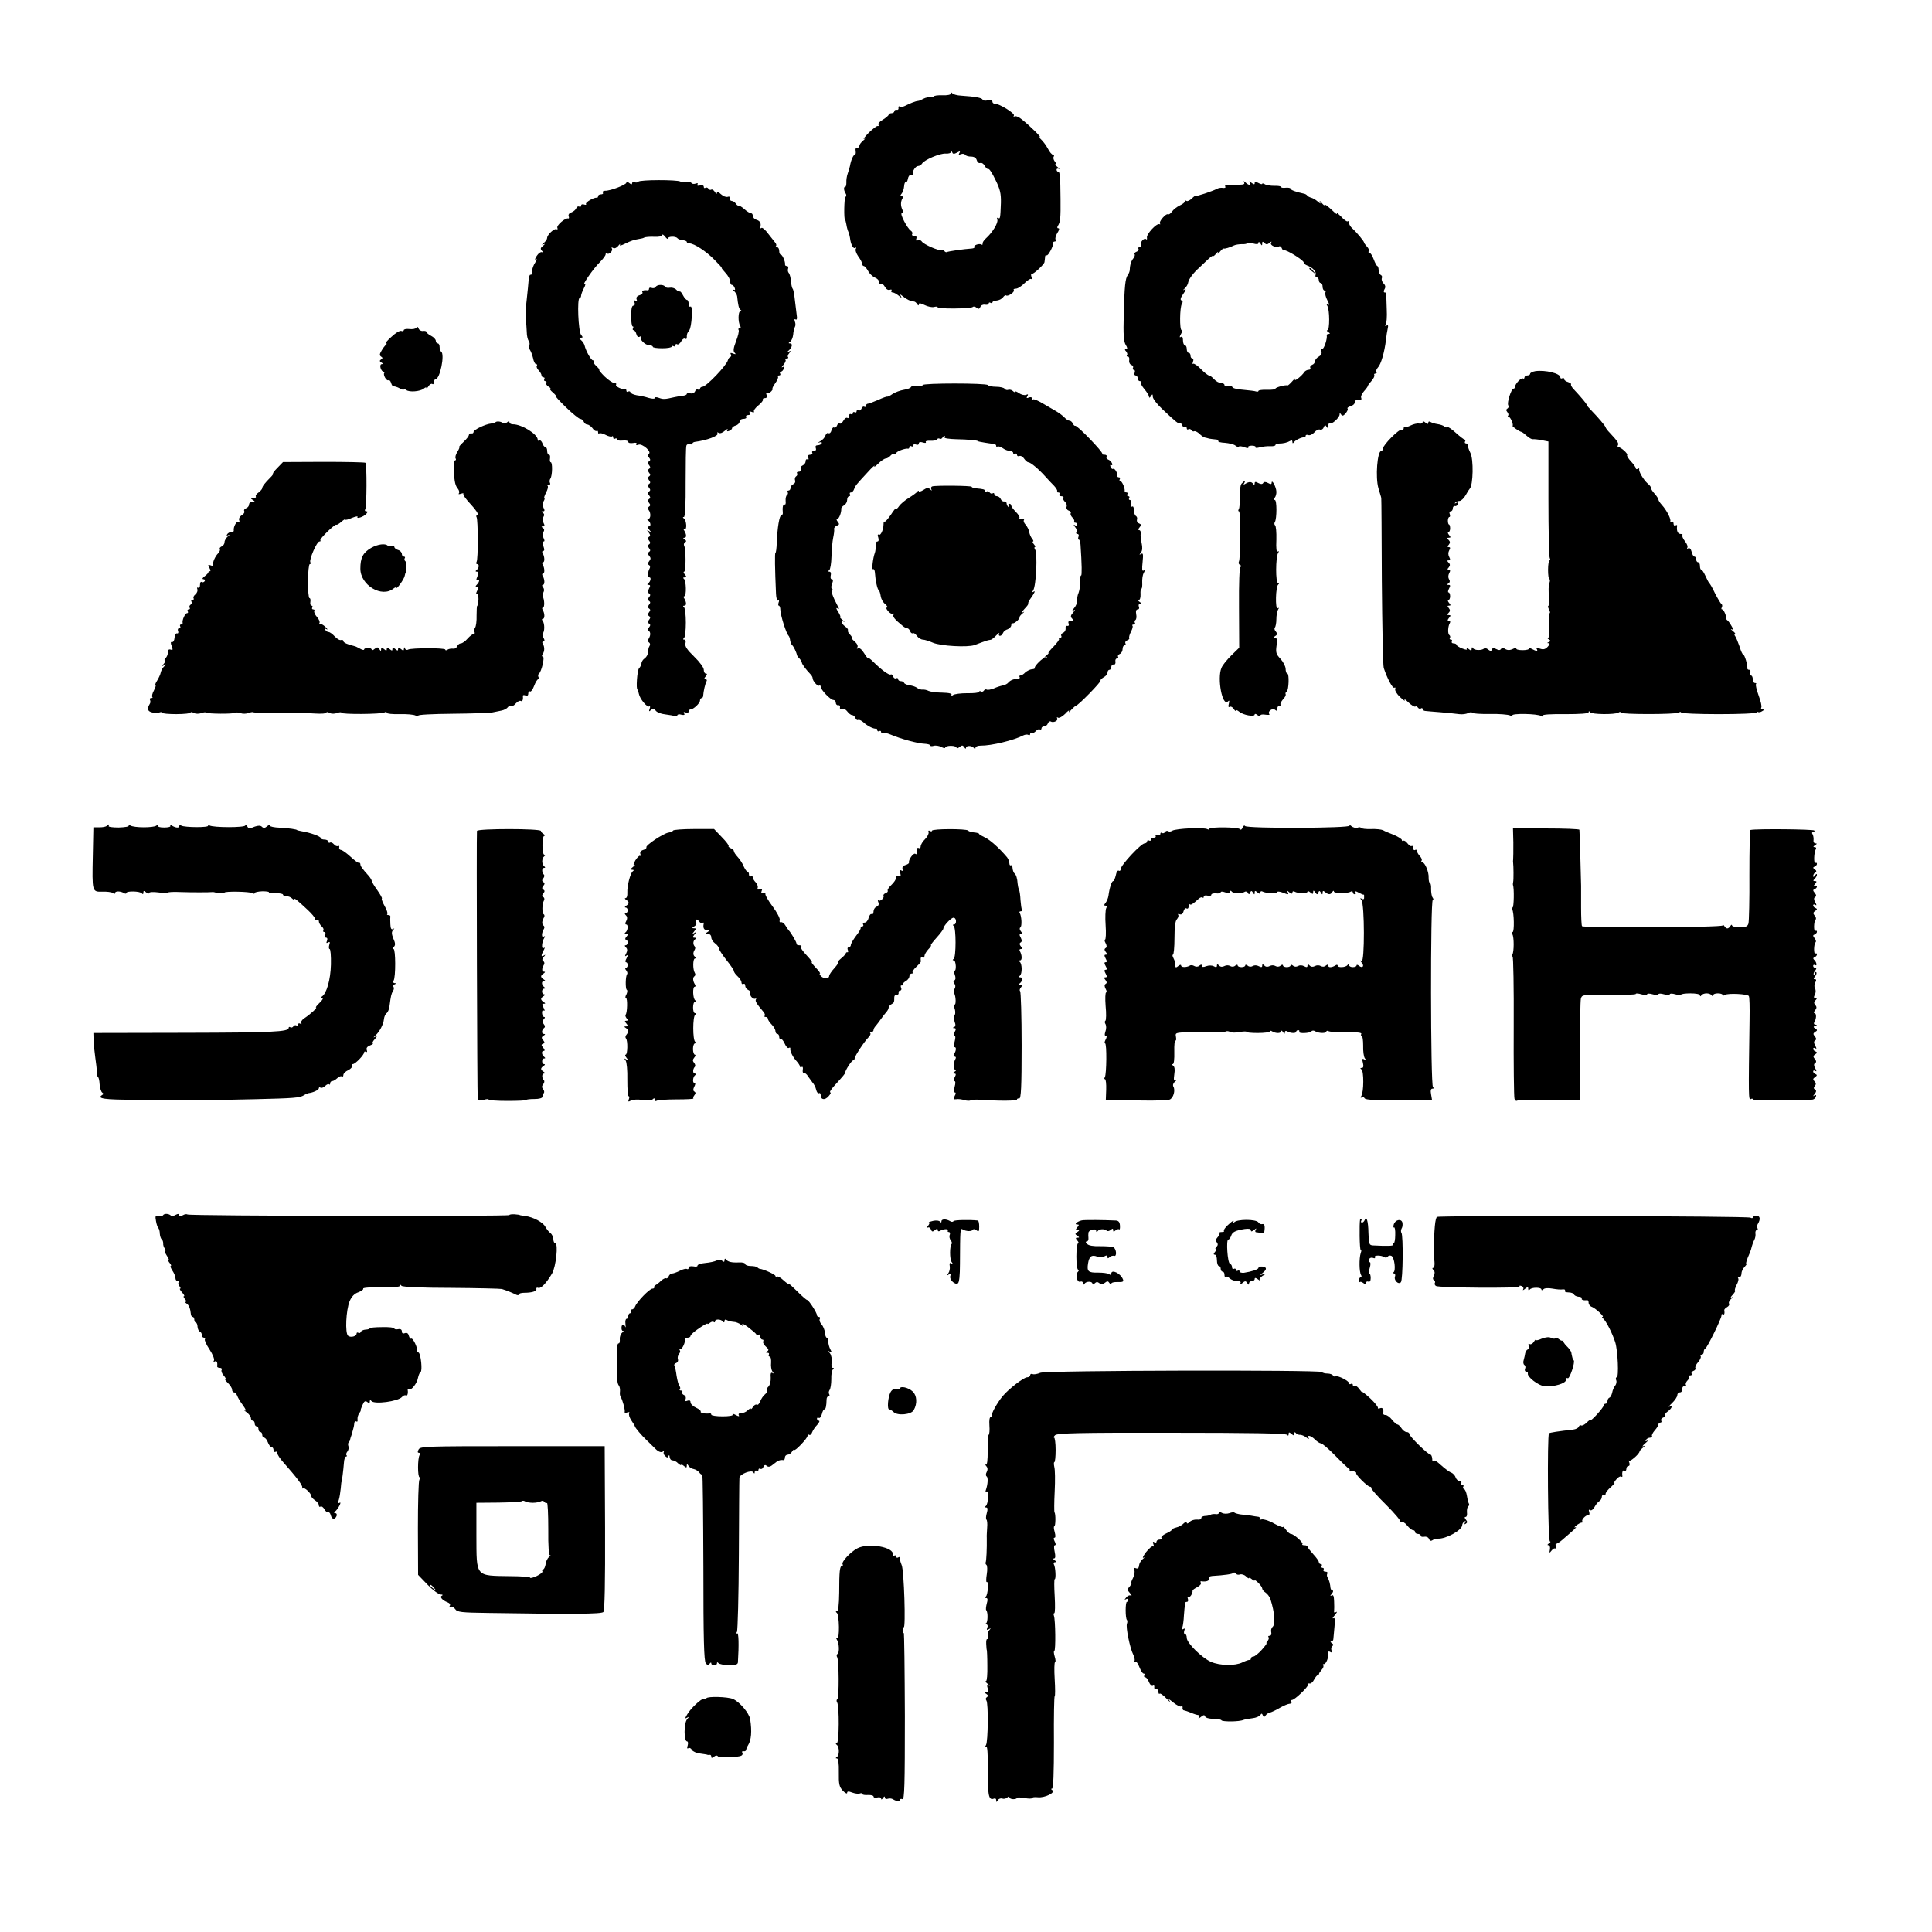 <?xml version="1.0" standalone="no"?>
<!DOCTYPE svg PUBLIC "-//W3C//DTD SVG 20010904//EN"
 "http://www.w3.org/TR/2001/REC-SVG-20010904/DTD/svg10.dtd">
<svg version="1.0" xmlns="http://www.w3.org/2000/svg"
 width="1024pt" height="1024pt" viewBox="0 0 1024 1024"
 preserveAspectRatio="xMidYMid meet">
<g transform="translate(0,1024) scale(0.1,-0.1)"
fill="#000000" stroke="none">
<path d="M5040 9744 c0 -6 -19 -10 -45 -9 -25 1 -45 -2 -45 -6 0 -4 -8 -6 -17
-4 -10 1 -27 -2 -38 -8 -11 -6 -24 -12 -30 -12 -13 -1 -45 -14 -68 -26 -10 -5
-22 -7 -28 -4 -5 4 -8 1 -7 -7 2 -7 -3 -12 -9 -10 -7 1 -13 -2 -13 -8 0 -5 -7
-10 -15 -10 -8 0 -15 -4 -15 -8 0 -4 -14 -16 -30 -26 -17 -9 -28 -22 -24 -27
3 -5 1 -8 -4 -7 -5 2 -26 -15 -48 -36 -21 -22 -32 -36 -24 -32 8 4 6 0 -5 -9
-11 -9 -20 -21 -20 -28 -1 -7 -6 -11 -12 -10 -7 2 -10 -6 -8 -17 2 -11 0 -20
-4 -20 -8 0 -21 -29 -26 -60 -2 -8 -7 -26 -12 -40 -5 -14 -8 -35 -7 -47 0 -13
-2 -23 -6 -23 -10 0 -8 -20 3 -37 4 -6 3 -14 -2 -17 -7 -5 -9 -121 -2 -121 2
0 4 -11 7 -25 2 -14 7 -32 11 -40 3 -8 7 -22 8 -30 4 -35 17 -60 27 -54 7 4 8
2 4 -5 -4 -6 2 -24 13 -40 12 -16 21 -34 21 -40 0 -6 4 -11 8 -11 5 0 15 -12
23 -26 7 -14 24 -30 36 -35 13 -5 23 -16 23 -24 0 -9 4 -14 9 -10 6 3 15 -4
21 -15 7 -13 17 -19 26 -16 9 3 12 1 9 -4 -3 -6 -1 -10 6 -10 7 0 21 -8 32
-17 15 -13 18 -14 12 -3 -7 12 -5 12 11 -1 19 -16 41 -26 58 -27 5 0 13 -6 17
-14 6 -8 9 -9 9 -1 0 8 9 7 31 -4 16 -8 39 -13 50 -10 10 3 19 2 19 -2 0 -9
177 -8 186 2 4 4 13 2 20 -4 10 -9 15 -7 20 4 3 9 14 14 25 12 10 -2 19 1 19
6 0 6 5 7 10 4 6 -3 10 -2 10 2 0 5 10 10 22 10 13 1 28 9 34 17 6 9 14 13 17
10 3 -3 15 0 26 8 12 8 18 18 14 21 -3 4 2 7 11 7 10 0 30 13 46 29 16 16 32
26 36 22 4 -3 4 2 1 11 -3 10 -3 17 1 16 9 -3 67 51 68 63 1 5 2 17 3 26 0 9
4 13 8 10 7 -7 38 51 35 66 -1 4 3 7 9 7 5 0 7 5 4 10 -4 6 1 22 9 35 10 15
12 25 6 25 -7 0 -8 5 -3 13 13 21 15 39 14 142 -1 121 -3 145 -13 145 -4 0 -8
5 -8 11 0 5 6 7 13 4 6 -4 3 1 -7 9 -11 9 -16 16 -12 16 5 0 3 7 -4 15 -6 8
-9 19 -5 25 3 5 2 10 -4 10 -6 0 -18 14 -27 32 -9 17 -26 40 -38 51 -11 10
-14 15 -6 11 18 -9 -53 61 -94 93 -15 13 -33 20 -39 16 -5 -3 -7 -1 -3 5 6 11
-76 62 -100 62 -8 0 -14 5 -14 11 0 7 -10 9 -25 7 -13 -3 -26 -1 -27 4 -4 10
-39 16 -113 21 -22 1 -43 7 -47 12 -5 7 -8 6 -8 -1z m32 -313 c16 9 19 8 13
-2 -6 -9 -3 -11 8 -6 9 3 19 2 22 -3 4 -6 18 -10 32 -10 16 0 27 -7 30 -19 3
-11 11 -17 18 -15 8 3 19 -4 25 -16 6 -11 14 -18 19 -16 4 3 21 -23 37 -57 25
-50 30 -73 29 -122 -3 -83 -4 -87 -15 -80 -6 3 -7 -1 -4 -9 6 -16 -25 -68 -61
-100 -11 -10 -19 -23 -17 -28 1 -5 -2 -7 -7 -4 -11 7 -42 -4 -37 -13 3 -4 -3
-7 -12 -8 -45 -3 -127 -15 -133 -19 -4 -2 -10 0 -14 6 -4 6 -10 8 -15 5 -11
-7 -96 30 -105 46 -4 6 -13 8 -21 5 -8 -3 -11 0 -7 10 3 9 -1 14 -12 14 -9 0
-14 4 -10 9 3 6 0 13 -7 18 -19 12 -61 93 -48 93 7 0 8 7 3 18 -10 21 -10 43
0 60 5 7 3 12 -4 12 -8 0 -9 3 0 14 6 7 12 25 13 39 1 14 5 24 9 21 4 -2 9 6
11 18 2 13 9 22 16 21 6 -2 11 0 10 5 -3 15 15 42 28 42 7 0 17 6 21 13 12 20
95 55 125 53 16 -1 28 3 29 8 0 6 3 5 6 -1 3 -10 10 -10 25 -2z"/>
<path d="M3383 9277 c-3 -4 -11 -6 -19 -3 -8 3 -14 0 -14 -6 0 -7 -5 -6 -15 2
-8 7 -15 8 -15 2 0 -11 -85 -44 -113 -43 -9 0 -15 -4 -12 -10 4 -5 -1 -9 -9
-9 -9 0 -16 -4 -16 -10 0 -5 -3 -9 -7 -8 -15 3 -62 -25 -57 -33 3 -5 -2 -6
-10 -3 -9 3 -16 1 -16 -6 0 -6 -5 -8 -10 -5 -6 3 -13 -1 -16 -9 -3 -8 -15 -18
-26 -22 -11 -3 -17 -12 -14 -20 3 -7 2 -13 -2 -12 -15 5 -63 -36 -58 -49 3 -8
1 -11 -4 -8 -11 7 -50 -29 -50 -46 0 -7 -8 -18 -17 -26 -12 -10 -13 -12 -3 -8
10 4 10 2 -2 -8 -14 -11 -15 -16 -5 -27 8 -8 8 -11 1 -7 -7 4 -20 -5 -29 -19
-10 -15 -12 -23 -4 -19 7 5 5 -2 -4 -16 -9 -13 -17 -34 -17 -47 0 -13 -4 -21
-8 -18 -4 2 -9 -10 -10 -27 -1 -18 -6 -63 -10 -102 -5 -38 -7 -86 -5 -105 2
-19 4 -51 5 -70 0 -19 5 -40 10 -47 5 -7 7 -17 3 -23 -4 -6 -2 -16 3 -23 5 -7
13 -27 17 -44 3 -18 11 -33 16 -33 6 0 8 -4 4 -9 -3 -5 2 -16 10 -24 8 -9 15
-20 15 -26 0 -6 5 -11 11 -11 5 0 7 -4 4 -10 -3 -5 -1 -10 5 -10 6 0 9 -4 5
-9 -3 -6 3 -14 12 -20 10 -6 14 -11 9 -11 -5 0 1 -9 14 -20 13 -11 20 -20 16
-20 -4 0 21 -27 55 -60 34 -33 68 -60 74 -60 7 0 15 -7 19 -15 3 -8 11 -15 18
-15 8 0 20 -9 28 -19 7 -11 17 -18 22 -15 4 3 8 0 8 -7 0 -7 3 -10 6 -6 4 3
19 0 34 -8 15 -8 30 -11 34 -8 3 4 6 1 6 -6 0 -7 5 -9 10 -6 6 3 10 2 10 -4 0
-5 14 -8 30 -6 17 2 30 -1 30 -7 0 -6 11 -8 25 -6 15 3 22 1 18 -5 -4 -6 0 -8
11 -4 20 8 72 -38 55 -48 -7 -5 -7 -11 1 -20 8 -10 8 -15 0 -20 -8 -5 -8 -10
0 -20 8 -10 8 -15 0 -20 -8 -5 -8 -10 0 -20 8 -10 8 -15 0 -20 -8 -5 -8 -10 0
-20 8 -10 8 -15 0 -20 -8 -5 -8 -10 0 -20 8 -10 8 -15 0 -20 -8 -5 -8 -10 0
-20 8 -10 8 -15 0 -20 -8 -5 -8 -10 0 -20 8 -10 8 -15 0 -20 -7 -4 -8 -11 -2
-18 13 -16 11 -47 -2 -47 -7 0 -7 -3 -1 -8 14 -10 17 -32 4 -32 -8 0 -7 -6 2
-17 12 -15 12 -16 -1 -8 -13 7 -13 6 -2 -7 9 -12 10 -18 2 -23 -8 -5 -8 -10 0
-20 8 -10 8 -15 0 -20 -8 -5 -8 -10 0 -20 8 -10 8 -15 0 -20 -8 -5 -8 -11 1
-21 9 -11 9 -17 0 -28 -8 -10 -9 -16 -1 -21 6 -3 7 -12 3 -18 -10 -17 -11 -47
-1 -47 11 0 6 -23 -7 -32 -6 -5 -5 -8 3 -8 9 0 10 -5 2 -19 -7 -14 -7 -22 0
-26 8 -5 8 -11 0 -20 -8 -10 -8 -15 0 -20 8 -5 8 -10 0 -20 -8 -10 -8 -15 0
-20 8 -5 8 -10 0 -20 -8 -10 -8 -15 0 -20 8 -5 8 -10 0 -20 -8 -10 -8 -15 0
-20 8 -5 8 -10 0 -20 -7 -8 -7 -15 -1 -19 10 -7 10 -24 -2 -43 -4 -6 -3 -15 3
-18 6 -4 7 -12 3 -18 -5 -7 -8 -21 -8 -32 0 -11 -7 -26 -17 -33 -10 -7 -18
-19 -18 -27 0 -7 -6 -20 -13 -27 -10 -10 -17 -113 -8 -113 2 0 4 -10 7 -22 5
-27 44 -74 55 -67 5 3 6 -3 2 -13 -5 -14 -3 -16 7 -6 11 10 16 9 25 -3 6 -9
29 -18 50 -20 22 -3 46 -7 53 -9 6 -3 12 0 12 4 0 5 10 7 22 3 14 -3 19 -1 14
6 -5 8 -2 10 8 6 9 -3 16 -1 16 5 0 6 4 11 10 11 15 0 50 33 50 47 0 7 4 13 8
13 5 0 9 6 9 13 1 21 11 66 18 77 3 5 1 10 -6 10 -8 0 -8 4 1 15 9 10 9 15 1
15 -6 0 -11 9 -11 21 0 11 -22 41 -51 69 -38 37 -50 55 -46 70 3 11 0 20 -6
20 -8 0 -8 3 -2 8 6 4 10 41 10 82 0 41 -4 78 -10 82 -6 5 -6 8 2 8 12 0 12
17 0 38 -5 6 -5 12 0 12 12 0 10 84 -2 92 -6 5 -5 8 4 8 11 0 11 3 1 15 -7 8
-9 15 -4 15 10 0 10 122 0 138 -3 6 -1 14 5 18 8 4 7 9 -2 15 -9 6 -10 9 -2 9
13 0 12 18 -1 39 -6 9 -5 12 2 7 14 -8 11 46 -3 56 -7 5 -7 8 0 8 6 0 10 67 9
183 0 100 1 188 4 195 2 7 11 11 18 8 8 -3 14 -2 14 3 0 4 6 8 13 9 63 8 128
32 120 45 -4 6 -1 7 6 3 7 -5 21 0 33 11 12 10 18 12 14 6 -5 -9 -2 -11 8 -7
9 3 16 10 16 14 0 5 9 12 20 15 11 3 20 13 20 21 0 8 9 14 21 14 11 0 17 5 14
10 -3 6 1 10 10 10 10 0 13 5 9 12 -5 8 -2 9 10 5 9 -4 15 -3 12 2 -3 5 7 19
23 32 16 13 27 27 25 31 -3 4 2 8 10 8 10 0 13 6 9 17 -4 9 -2 14 3 11 5 -3
15 0 22 8 7 8 10 14 7 14 -4 0 3 13 14 29 11 15 18 31 14 35 -3 3 -1 6 6 6 7
0 9 5 6 10 -3 6 -2 10 3 10 6 0 13 7 16 16 4 10 2 13 -7 8 -6 -4 -4 2 6 13 9
11 14 23 10 26 -3 4 0 7 7 7 7 0 10 3 7 7 -4 3 -1 13 6 21 10 13 9 15 -3 8
-13 -7 -13 -6 0 6 19 17 23 38 7 38 -9 0 -9 2 1 9 7 4 14 21 16 37 1 16 5 34
9 41 4 6 4 19 0 29 -4 11 -2 15 4 11 6 -4 9 4 6 21 -2 15 -6 52 -10 82 -3 30
-8 57 -12 60 -3 3 -7 21 -9 40 -1 19 -7 39 -11 43 -5 5 -7 16 -4 23 3 8 0 14
-6 14 -6 0 -11 3 -10 8 2 15 -14 52 -22 52 -5 0 -9 9 -9 20 0 11 -5 20 -12 20
-6 0 -9 3 -5 6 3 3 2 11 -4 18 -5 6 -22 28 -38 48 -15 21 -32 34 -35 30 -4 -4
-7 -2 -6 3 5 22 -1 34 -20 40 -11 3 -20 13 -20 21 0 8 -4 14 -10 14 -5 0 -21
9 -34 21 -13 12 -27 20 -31 19 -4 -1 -11 4 -16 12 -5 7 -14 13 -21 13 -7 1
-12 7 -10 14 2 8 -3 11 -11 8 -8 -3 -24 3 -36 14 -14 13 -21 15 -21 7 0 -8 -5
-6 -11 5 -6 9 -14 15 -19 12 -5 -3 -11 -1 -15 5 -4 6 -11 8 -16 5 -5 -4 -9 -1
-9 6 0 6 -8 9 -20 6 -13 -3 -18 -1 -13 6 4 6 0 8 -10 4 -9 -3 -19 -2 -22 3 -3
5 -15 7 -27 5 -11 -3 -26 -1 -32 3 -16 10 -216 10 -223 -1z m157 -301 c0 12
42 13 51 1 3 -4 16 -9 27 -10 12 -1 22 -5 22 -9 0 -4 6 -8 14 -8 25 0 89 -42
133 -87 24 -24 41 -43 38 -43 -2 0 7 -12 20 -26 14 -15 25 -35 25 -45 0 -11 4
-19 9 -19 5 0 12 -7 15 -16 4 -10 2 -13 -7 -9 -6 4 -5 1 3 -7 8 -7 16 -20 17
-28 5 -48 9 -66 18 -72 7 -5 6 -8 -1 -8 -12 0 -13 -58 -1 -77 5 -8 3 -13 -3
-13 -6 0 -9 -4 -5 -9 3 -6 -3 -32 -14 -60 -14 -37 -16 -52 -7 -61 8 -8 6 -9
-8 -4 -13 5 -17 4 -13 -3 4 -6 3 -13 -2 -15 -5 -1 -11 -9 -13 -17 -6 -27 -115
-141 -135 -141 -7 0 -13 -5 -13 -11 0 -5 -5 -7 -10 -4 -6 3 -13 0 -16 -9 -3
-8 -14 -13 -25 -11 -10 2 -19 1 -19 -3 0 -4 -8 -8 -17 -9 -10 -1 -31 -4 -48
-8 -52 -12 -60 -12 -82 -4 -13 5 -23 5 -23 -1 0 -5 -14 -4 -32 1 -18 6 -46 12
-63 14 -16 3 -31 9 -33 15 -2 6 -8 8 -13 4 -5 -3 -9 0 -9 5 0 6 -3 10 -7 9
-16 -4 -53 14 -48 23 4 5 -1 9 -9 9 -9 0 -32 16 -52 35 -19 19 -32 35 -28 35
4 0 -3 8 -14 19 -12 10 -19 21 -15 25 3 3 2 6 -4 6 -10 0 -38 50 -45 80 -2 8
-10 20 -18 27 -12 10 -12 12 -1 13 11 0 11 3 1 15 -15 18 -22 195 -8 195 4 0
8 6 8 13 0 6 7 25 15 40 8 15 10 25 4 22 -18 -11 46 82 79 114 18 18 32 37 32
43 0 6 3 8 7 5 9 -10 34 14 26 26 -4 6 -1 7 6 3 7 -5 19 0 27 10 9 11 13 14
10 7 -4 -7 6 -5 26 5 32 16 48 21 78 26 9 1 20 4 25 7 6 3 29 5 53 4 25 -1 42
2 42 9 0 6 7 2 15 -8 8 -11 15 -15 15 -10z"/>
<path d="M3475 8719 c-4 -6 -13 -8 -21 -5 -8 3 -14 1 -14 -4 0 -6 -3 -9 -7 -9
-20 3 -34 -2 -28 -10 3 -5 -4 -13 -16 -16 -13 -4 -18 -12 -15 -21 4 -10 2 -12
-6 -8 -8 5 -9 2 -5 -9 4 -10 1 -17 -6 -17 -8 0 -12 -18 -12 -55 0 -30 4 -55 8
-55 5 0 5 -4 2 -10 -3 -5 -2 -10 3 -10 5 0 12 -9 15 -21 4 -14 10 -18 19 -13
7 4 10 3 5 -1 -10 -12 22 -45 45 -45 10 0 18 -4 18 -8 0 -5 23 -8 50 -8 28 0
50 4 50 9 0 4 5 5 10 2 6 -3 10 -1 10 5 0 6 4 9 9 5 6 -3 15 4 21 15 6 11 15
18 21 15 5 -4 9 -1 9 4 0 21 2 26 13 40 14 17 20 134 7 126 -6 -3 -10 3 -10
14 0 12 -4 21 -8 21 -5 0 -15 11 -22 25 -7 14 -15 23 -18 20 -2 -2 -11 2 -18
10 -8 8 -23 12 -34 10 -11 -2 -22 0 -25 6 -8 12 -42 12 -50 -2z"/>
<path d="M6594 9273 c5 -9 -3 -12 -26 -12 -68 0 -79 -1 -74 -10 4 -5 -2 -8
-11 -7 -10 2 -25 0 -33 -5 -26 -13 -109 -41 -113 -37 -2 2 -11 -5 -21 -15 -10
-9 -22 -15 -27 -12 -5 4 -9 2 -9 -3 0 -5 -12 -14 -27 -21 -15 -7 -33 -21 -41
-32 -7 -11 -17 -17 -21 -15 -11 7 -51 -40 -43 -49 4 -4 2 -5 -4 -3 -16 4 -69
-54 -65 -72 1 -8 0 -12 -4 -8 -10 10 -33 -15 -28 -29 3 -7 0 -13 -7 -13 -6 0
-9 -4 -6 -9 3 -5 -1 -12 -10 -15 -9 -4 -14 -9 -11 -13 4 -3 1 -13 -5 -21 -12
-14 -19 -34 -20 -62 0 -8 -5 -20 -10 -27 -14 -18 -18 -59 -22 -213 -3 -103 0
-140 10 -157 10 -16 11 -23 3 -23 -8 0 -9 -4 0 -13 6 -8 8 -17 4 -20 -3 -4 -1
-7 5 -7 6 0 9 -9 7 -19 -2 -11 3 -22 11 -25 9 -3 12 -10 9 -16 -3 -5 -2 -10 4
-10 6 0 8 -7 5 -15 -4 -8 -1 -15 5 -15 6 0 11 -7 11 -15 0 -8 5 -15 12 -15 6
0 8 -3 5 -6 -4 -4 5 -20 18 -36 14 -16 25 -35 25 -41 0 -7 4 -6 10 3 8 13 10
12 10 -3 0 -10 23 -40 51 -66 73 -69 87 -80 93 -74 3 3 8 -2 12 -11 3 -9 10
-13 15 -10 5 3 9 0 9 -6 0 -6 4 -9 9 -5 5 3 12 1 16 -5 4 -6 10 -8 14 -6 4 3
17 -3 27 -12 10 -10 22 -19 27 -20 4 -1 9 -3 12 -3 3 -1 10 -3 15 -4 6 -1 19
-3 31 -4 11 0 18 -4 16 -8 -3 -5 13 -9 35 -10 23 -2 47 -8 55 -14 7 -7 16 -9
19 -6 3 3 17 2 31 -4 13 -5 22 -5 19 0 -3 5 5 9 19 9 14 0 22 -4 20 -9 -3 -4
7 -4 22 0 16 4 40 7 56 6 15 -1 27 2 27 6 0 4 8 8 18 8 23 0 44 5 60 14 7 5
12 3 12 -5 0 -9 3 -9 8 -2 8 12 43 28 55 26 4 -1 7 2 7 8 0 5 6 7 14 4 8 -3
22 3 32 14 9 11 23 18 30 15 8 -3 17 3 20 12 5 13 9 14 15 3 7 -10 9 -9 9 5 0
10 4 16 8 13 11 -7 52 31 52 47 0 9 2 9 8 0 6 -9 12 -8 24 6 9 11 14 22 10 26
-3 3 4 8 16 12 12 3 22 12 22 19 0 13 12 18 32 15 4 0 5 5 2 12 -2 7 5 22 16
34 11 12 20 25 20 28 0 3 9 15 20 27 10 12 17 25 14 30 -3 4 0 8 6 8 6 0 9 4
5 9 -3 5 1 15 8 23 16 16 35 80 43 148 2 19 6 46 9 58 4 17 2 21 -6 16 -8 -5
-9 -3 -4 6 4 6 7 42 5 79 -3 93 -2 91 -12 91 -5 0 -5 8 0 17 7 11 5 21 -5 31
-8 8 -12 20 -9 28 3 7 0 14 -5 16 -5 2 -11 13 -12 26 0 12 -4 22 -7 22 -3 0
-12 16 -19 35 -7 19 -17 35 -22 35 -6 0 -8 4 -4 9 3 5 -2 16 -10 24 -8 9 -15
18 -15 21 0 7 -39 54 -62 75 -10 8 -18 22 -18 30 0 8 -3 11 -7 8 -3 -4 -20 8
-36 26 -17 17 -26 25 -22 17 4 -8 -1 -6 -13 5 -36 34 -52 46 -52 38 0 -4 -7 2
-16 13 -8 10 -12 12 -8 4 6 -12 3 -11 -12 2 -10 9 -26 18 -34 20 -8 2 -18 7
-21 11 -3 5 -12 10 -20 11 -39 8 -69 19 -69 26 0 4 -11 6 -25 5 -14 -2 -25 0
-25 4 0 4 -17 7 -37 6 -21 0 -44 4 -50 9 -7 4 -13 5 -13 2 0 -4 -9 -2 -20 4
-15 8 -20 8 -20 -1 0 -8 -5 -7 -17 2 -11 10 -14 10 -9 2 4 -7 3 -13 -1 -13 -5
0 -15 6 -22 13 -10 9 -12 9 -7 0z m76 -320 c0 7 4 6 10 -3 8 -13 10 -13 10 0
0 11 3 11 12 2 9 -9 15 -9 27 1 10 8 13 9 8 0 -8 -13 27 -28 42 -19 5 3 12 -1
15 -10 4 -9 9 -14 12 -11 8 7 104 -52 104 -64 0 -5 8 -12 18 -16 29 -10 51
-34 45 -49 -3 -8 0 -14 6 -14 6 0 11 -7 11 -15 0 -8 5 -15 10 -15 6 0 10 -9
10 -20 0 -11 5 -20 11 -20 5 0 7 -4 4 -10 -3 -5 1 -24 10 -41 11 -20 12 -28 4
-24 -8 6 -10 4 -4 -6 13 -20 13 -129 1 -129 -6 0 -4 -5 4 -10 10 -6 11 -10 2
-10 -6 0 -11 -3 -10 -7 4 -17 -14 -73 -24 -73 -6 0 -8 -7 -4 -15 3 -9 -3 -19
-14 -25 -11 -6 -20 -17 -20 -24 0 -8 -7 -17 -16 -20 -8 -3 -12 -10 -9 -16 3
-5 -1 -10 -9 -10 -8 0 -19 -6 -23 -12 -13 -21 -57 -55 -49 -38 4 8 -2 4 -14
-10 -12 -14 -24 -24 -26 -23 -8 5 -64 -10 -64 -17 0 -4 -20 -7 -45 -6 -25 1
-45 -2 -45 -6 0 -4 -6 -5 -12 -3 -7 3 -38 6 -68 9 -30 2 -56 8 -58 14 -1 5
-12 8 -22 5 -11 -3 -20 0 -20 6 0 6 -8 11 -18 11 -11 0 -27 9 -37 20 -10 11
-22 20 -27 20 -5 0 -25 15 -43 34 -18 19 -37 31 -41 28 -4 -4 -4 1 -1 11 4 9
2 17 -3 17 -6 0 -10 7 -10 15 0 8 -4 15 -10 15 -5 0 -10 9 -10 20 0 11 -4 20
-10 20 -5 0 -10 12 -10 26 0 16 -4 23 -11 18 -8 -4 -8 0 0 15 7 11 8 21 4 21
-12 0 -10 122 1 139 6 10 6 16 -2 19 -8 2 -5 14 10 35 13 18 16 28 7 23 -11
-6 -11 -5 1 6 8 7 17 22 18 33 4 17 26 48 60 78 7 7 26 25 42 40 17 16 30 25
30 21 0 -4 7 1 16 12 8 10 13 12 9 4 -4 -8 1 -6 10 5 9 11 18 19 20 18 6 -3
35 6 55 16 8 4 27 7 43 7 15 -1 27 2 27 5 0 4 14 4 30 -1 21 -6 30 -5 30 3z"/>
<path d="M6940 8816 c0 -2 8 -10 18 -17 15 -13 16 -12 3 4 -13 16 -21 21 -21
13z"/>
<path d="M2207 8503 c-4 -6 -20 -9 -37 -7 -16 2 -30 -1 -30 -6 0 -5 -6 -7 -13
-4 -8 3 -31 -11 -52 -31 -22 -19 -35 -35 -29 -35 5 0 5 -3 -1 -8 -5 -4 -16
-18 -23 -31 -11 -18 -11 -25 -2 -31 9 -6 9 -9 0 -15 -9 -6 -9 -10 1 -16 9 -5
10 -9 2 -9 -6 0 -9 -9 -6 -20 3 -11 10 -20 16 -20 6 0 7 -3 4 -6 -9 -9 12 -46
22 -39 5 2 11 -4 14 -15 3 -11 9 -19 14 -18 4 1 18 -3 31 -10 12 -7 22 -10 22
-6 0 3 6 2 13 -3 16 -13 74 -8 93 7 8 7 14 9 14 4 0 -5 5 -1 11 9 6 9 14 15
20 12 5 -4 9 1 9 9 0 9 4 16 8 16 24 0 51 133 30 147 -5 2 -8 13 -8 24 0 10
-4 19 -10 19 -5 0 -10 6 -10 13 0 8 -11 20 -25 27 -14 7 -25 17 -25 21 0 4 -8
6 -17 5 -10 -2 -21 4 -24 12 -3 10 -8 12 -12 5z"/>
<path d="M8138 8273 c-16 -3 -28 -9 -28 -14 0 -5 -7 -9 -15 -9 -8 0 -15 -5
-15 -11 0 -5 -4 -8 -8 -5 -9 6 -42 -29 -42 -44 0 -6 -4 -10 -8 -10 -12 0 -36
-76 -28 -88 3 -6 2 -14 -4 -17 -8 -5 -8 -11 -1 -19 6 -7 8 -16 4 -19 -3 -4 -2
-7 4 -7 9 0 26 -41 20 -47 -3 -4 36 -30 46 -32 4 0 17 -10 29 -21 12 -11 27
-19 32 -18 6 1 27 -1 47 -5 l36 -7 0 -304 c0 -166 3 -308 7 -314 4 -7 4 -12
-1 -12 -4 0 -8 -22 -8 -50 0 -27 3 -50 7 -50 4 0 4 -9 0 -21 -5 -12 -5 -43 -2
-70 4 -27 3 -49 -2 -49 -5 0 -4 -9 2 -20 6 -11 7 -20 3 -20 -5 0 -6 -29 -3
-65 3 -41 2 -65 -5 -65 -5 0 -4 -4 4 -9 11 -7 11 -9 0 -14 -10 -4 -10 -6 -1
-6 8 -1 6 -7 -5 -19 -13 -14 -24 -16 -41 -10 -15 5 -21 4 -17 -2 8 -13 -1 -13
-27 1 -11 6 -18 7 -15 2 3 -5 -12 -9 -33 -9 -21 0 -36 4 -33 9 3 5 -2 5 -13 0
-22 -11 -34 -11 -51 0 -6 4 -14 3 -18 -3 -4 -7 -12 -7 -25 0 -13 7 -20 6 -23
-3 -3 -9 -7 -9 -19 0 -8 7 -18 10 -22 6 -11 -11 -51 -11 -58 1 -5 7 -8 7 -8
-3 0 -11 -3 -11 -17 0 -9 8 -14 9 -10 2 5 -8 0 -9 -23 0 -16 6 -30 15 -30 19
0 4 -7 8 -16 8 -8 0 -12 5 -9 10 3 6 1 10 -5 10 -6 0 -9 4 -5 9 3 5 1 12 -3
15 -10 6 -8 48 3 65 3 6 1 11 -6 11 -8 0 -8 4 1 15 10 12 10 15 -1 15 -10 0
-10 3 -1 12 8 8 9 15 1 25 -9 10 -8 13 1 13 10 0 10 3 0 15 -7 8 -8 15 -3 15
5 0 9 9 9 20 0 11 -4 20 -8 20 -5 0 -4 9 2 20 8 15 8 20 -2 20 -10 0 -10 2 -1
8 8 5 9 13 3 22 -5 8 -5 21 1 32 7 13 6 18 -2 18 -8 0 -9 4 0 13 8 10 7 17 -1
25 -9 9 -9 12 0 12 9 0 10 5 3 18 -6 11 -6 24 0 35 7 12 6 17 -2 17 -8 0 -9 4
0 13 8 10 7 17 -1 25 -9 9 -9 12 1 12 11 0 11 3 1 15 -7 8 -8 15 -3 15 5 0 9
9 9 20 0 11 -3 20 -6 20 -3 0 -6 9 -6 20 0 11 4 20 8 20 4 0 5 7 2 15 -4 8 -1
15 5 15 6 0 11 7 11 15 0 8 5 14 11 13 6 -2 14 3 17 11 3 9 0 11 -9 6 -8 -5
-11 -4 -6 1 5 5 15 9 23 9 8 0 23 14 32 30 9 17 19 32 22 35 18 18 21 157 3
190 -7 14 -13 31 -13 38 0 6 -5 12 -11 12 -5 0 -7 5 -4 10 3 6 3 10 -2 10 -4
0 -25 16 -47 36 -21 19 -41 33 -44 30 -3 -3 -10 -2 -16 3 -6 6 -23 11 -36 13
-14 2 -31 7 -37 11 -8 5 -13 3 -13 -4 0 -8 -4 -8 -15 1 -9 8 -15 9 -15 2 0 -6
-8 -9 -19 -7 -10 2 -30 -3 -44 -10 -14 -7 -28 -11 -31 -7 -3 3 -6 0 -6 -7 0
-7 -5 -11 -12 -9 -13 5 -98 -81 -98 -99 0 -7 -4 -13 -9 -13 -21 0 -32 -140
-15 -198 7 -23 13 -44 14 -47 0 -3 1 -6 1 -7 1 -2 2 -199 3 -438 2 -239 6
-446 10 -460 18 -55 47 -110 56 -105 6 3 7 0 5 -7 -3 -8 9 -27 26 -43 18 -17
28 -23 24 -15 -5 8 4 3 19 -12 16 -15 32 -25 37 -23 4 3 10 1 14 -5 4 -6 11
-8 16 -5 5 4 9 2 9 -3 0 -5 6 -9 13 -10 6 -1 44 -4 82 -7 39 -3 83 -8 99 -10
16 -2 37 0 47 6 10 5 20 5 23 1 2 -4 44 -7 93 -6 48 1 96 -3 107 -8 12 -7 16
-7 12 0 -7 12 133 10 153 -3 9 -5 12 -4 8 2 -4 6 40 9 118 8 80 0 125 3 125
10 0 7 3 7 8 0 8 -12 131 -13 150 -2 6 5 12 5 12 0 0 -10 291 -10 308 0 6 5
12 5 12 0 0 -4 90 -8 200 -8 110 0 200 4 200 8 0 5 4 6 8 3 4 -2 14 -1 22 5
11 6 12 9 2 9 -7 0 -10 5 -7 10 4 6 -3 34 -14 64 -11 30 -17 57 -14 60 4 3 1
6 -5 6 -7 0 -12 9 -12 20 0 11 -4 20 -10 20 -5 0 -7 7 -4 15 4 8 1 15 -5 15
-6 0 -10 3 -10 8 3 14 -14 72 -21 72 -4 0 -13 19 -20 43 -8 23 -18 48 -23 55
-5 6 -6 12 -1 12 4 0 -1 7 -12 16 -10 8 -13 12 -6 9 11 -6 11 -3 0 16 -7 13
-17 27 -21 30 -5 3 -8 8 -8 10 2 14 -13 49 -21 49 -5 0 -6 5 -2 11 3 6 3 14
-2 18 -5 3 -20 29 -34 56 -13 28 -27 52 -31 55 -3 3 -12 20 -20 38 -8 17 -17
32 -21 32 -5 0 -8 9 -8 20 0 11 -4 20 -10 20 -5 0 -10 7 -10 15 0 8 -4 15 -9
15 -5 0 -12 11 -15 25 -4 16 -11 23 -18 19 -6 -4 -8 -3 -5 3 4 6 -2 22 -13 35
-11 14 -16 28 -13 32 3 3 -1 6 -10 6 -15 0 -22 18 -18 43 1 5 -3 6 -9 2 -5 -3
-10 1 -10 10 0 10 -5 13 -12 9 -7 -4 -10 -4 -6 1 8 9 -16 58 -44 89 -10 11
-18 23 -18 28 0 4 -9 19 -21 32 -12 13 -20 27 -19 31 1 4 -7 14 -18 23 -22 20
-47 63 -44 75 1 5 -2 6 -8 2 -5 -3 -10 -2 -10 3 0 5 -11 21 -26 37 -14 15 -23
30 -20 33 7 6 -33 42 -46 42 -5 0 -6 4 -3 10 6 10 -1 21 -42 65 -13 13 -23 27
-23 30 0 6 -40 53 -77 91 -13 13 -23 25 -23 28 0 5 -27 38 -72 86 -9 10 -14
21 -11 23 2 3 -5 8 -16 12 -12 3 -21 11 -21 16 0 6 -4 7 -10 4 -5 -3 -10 -1
-10 5 0 21 -79 40 -132 33z"/>
<path d="M4890 8199 c0 -5 -13 -7 -30 -5 -16 2 -31 -1 -32 -6 -2 -5 -19 -11
-37 -14 -19 -3 -46 -13 -60 -22 -14 -10 -27 -16 -28 -14 -2 1 -24 -6 -49 -18
-26 -11 -50 -20 -55 -20 -5 0 -9 -5 -9 -11 0 -5 -4 -8 -9 -5 -5 3 -12 -1 -15
-10 -3 -8 -10 -12 -16 -9 -5 3 -10 1 -10 -5 0 -6 -4 -8 -10 -5 -5 3 -10 1 -10
-5 0 -6 -4 -8 -10 -5 -5 3 -10 -1 -10 -10 0 -9 -4 -14 -9 -10 -6 3 -15 -4 -21
-15 -6 -11 -15 -18 -19 -15 -5 3 -12 -2 -15 -11 -3 -8 -10 -13 -15 -10 -5 3
-11 -4 -14 -15 -3 -12 -10 -18 -16 -15 -5 4 -12 -2 -16 -12 -3 -11 -15 -24
-28 -31 -13 -7 -14 -9 -4 -6 10 3 15 1 12 -5 -3 -6 -13 -10 -22 -10 -9 0 -13
-6 -9 -15 3 -9 0 -15 -10 -15 -8 0 -12 -4 -9 -10 3 -5 -1 -10 -10 -10 -11 0
-15 -5 -11 -16 3 -8 2 -12 -4 -9 -6 3 -10 -1 -10 -10 0 -8 -7 -18 -16 -22 -8
-3 -13 -12 -10 -19 3 -8 -1 -14 -10 -14 -8 0 -13 -4 -9 -9 3 -5 0 -13 -6 -16
-5 -4 -8 -13 -5 -21 3 -8 -1 -17 -9 -20 -8 -4 -15 -12 -15 -20 0 -8 -5 -14
-11 -14 -5 0 -8 -4 -4 -9 3 -5 1 -12 -4 -15 -5 -4 -8 -17 -7 -31 2 -13 -1 -22
-5 -19 -9 5 -13 -17 -10 -43 1 -7 -2 -13 -7 -13 -11 0 -22 -68 -25 -147 -1
-29 -4 -53 -7 -53 -4 0 -3 -82 3 -217 1 -23 6 -39 11 -36 5 4 7 -1 3 -10 -3
-10 -3 -17 1 -17 4 0 8 -10 8 -22 2 -34 31 -125 44 -138 3 -3 7 -14 8 -25 2
-11 7 -22 11 -25 7 -5 23 -39 25 -52 1 -4 7 -13 14 -19 6 -7 12 -17 12 -21 0
-7 20 -35 46 -62 6 -6 11 -15 11 -20 0 -15 26 -45 35 -40 4 3 8 0 8 -6 0 -16
52 -70 67 -70 7 0 13 -7 13 -15 0 -8 6 -14 13 -13 6 2 11 -3 9 -11 -2 -8 3
-11 11 -8 8 3 20 -3 28 -14 7 -10 19 -19 25 -19 7 0 15 -7 18 -16 3 -8 10 -13
14 -10 5 3 18 -3 28 -12 20 -19 54 -36 67 -34 4 1 7 -3 7 -9 0 -5 5 -7 10 -4
6 3 10 1 10 -5 0 -6 4 -9 9 -5 5 3 25 -1 43 -9 51 -22 143 -47 177 -48 17 -1
31 -4 31 -9 0 -4 9 -5 19 -2 10 3 28 0 40 -6 12 -7 21 -8 21 -3 0 5 14 9 30 9
17 0 30 -5 30 -10 0 -5 7 -4 16 4 13 10 17 10 25 -2 5 -8 9 -9 9 -3 0 14 32
13 42 -1 5 -6 8 -6 8 1 0 7 12 12 28 12 55 -1 175 28 225 54 10 5 22 6 27 3 6
-4 10 -1 10 5 0 6 4 9 9 6 5 -3 14 1 21 9 7 8 16 12 21 9 5 -3 9 0 9 5 0 6 6
11 14 11 8 0 17 7 20 16 3 8 10 13 15 10 14 -9 42 5 34 17 -3 6 -1 7 5 3 6 -3
23 6 38 21 14 16 23 21 20 13 -4 -8 1 -5 12 8 11 12 23 22 25 22 11 0 136 128
130 133 -2 3 5 10 16 17 12 6 21 17 21 25 0 8 5 15 10 15 6 0 10 7 10 15 0 8
6 14 13 13 6 -2 11 5 9 15 -2 9 2 17 8 17 6 0 9 4 6 9 -3 5 1 11 9 15 8 3 15
15 15 26 0 11 5 20 11 20 5 0 7 5 4 10 -3 6 1 13 9 16 9 3 14 9 11 13 -2 4 2
19 10 34 7 14 11 28 7 31 -3 3 0 6 7 6 7 0 10 4 6 9 -3 5 -1 12 3 15 5 3 7 17
4 31 -3 16 0 25 8 25 7 0 10 7 6 15 -3 8 0 15 7 15 8 0 6 4 -3 10 -8 5 -10 10
-4 10 6 0 10 14 9 30 -1 17 1 30 5 30 3 0 5 15 4 32 -1 18 2 41 8 51 7 14 7
17 -1 13 -8 -5 -9 8 -5 45 4 41 3 50 -8 43 -10 -6 -11 -5 -1 7 8 10 9 27 4 50
-4 19 -7 42 -5 52 1 9 -2 17 -8 17 -6 0 -6 6 2 15 10 12 9 16 -3 21 -9 3 -13
12 -11 19 3 7 1 16 -5 20 -6 3 -11 17 -11 31 0 14 -4 23 -9 19 -6 -3 -8 4 -6
15 2 11 -1 20 -6 20 -6 0 -7 5 -4 10 3 6 1 10 -5 10 -6 0 -8 5 -5 10 3 6 1 10
-4 10 -6 0 -11 3 -10 8 2 15 -14 52 -23 52 -5 0 -6 5 -3 10 3 6 1 10 -4 10 -6
0 -10 3 -9 8 3 13 -14 42 -22 37 -4 -3 -11 2 -14 11 -3 8 -2 12 4 9 5 -3 7 1
4 9 -3 8 -12 17 -20 20 -9 3 -12 10 -9 16 3 5 -2 10 -11 10 -10 0 -15 2 -12 5
7 7 -134 153 -143 148 -4 -1 -9 4 -13 12 -3 8 -11 15 -17 15 -6 0 -19 8 -28
18 -9 9 -27 23 -41 31 -14 8 -46 27 -72 42 -25 15 -49 25 -52 22 -3 -4 -6 -1
-6 5 0 6 -7 9 -17 5 -12 -5 -14 -3 -8 7 6 10 4 12 -7 7 -9 -3 -25 1 -37 9 -11
8 -21 12 -21 8 0 -5 -5 -3 -11 3 -6 6 -17 9 -24 7 -7 -3 -16 -1 -20 5 -3 6
-24 11 -45 11 -21 0 -41 4 -44 9 -7 11 -346 11 -346 0z m116 -277 c-3 -5 25
-9 62 -10 61 -1 117 -6 117 -11 0 -2 62 -12 83 -14 6 0 12 -5 12 -10 0 -6 3
-7 6 -4 4 3 16 0 28 -8 11 -8 28 -15 38 -15 10 0 18 -5 18 -11 0 -5 5 -7 10
-4 6 3 10 1 10 -5 0 -7 6 -10 13 -7 7 3 19 -4 25 -14 7 -10 17 -19 22 -19 12
0 54 -35 89 -74 14 -16 36 -39 48 -51 12 -13 19 -26 16 -29 -4 -3 -1 -6 6 -6
7 0 9 -4 6 -10 -3 -5 1 -10 10 -10 9 0 14 -4 11 -9 -3 -5 1 -14 9 -21 7 -6 11
-18 8 -26 -3 -7 2 -17 11 -20 9 -3 14 -10 11 -14 -3 -5 1 -15 9 -23 8 -8 12
-17 9 -21 -4 -3 -1 -6 5 -6 7 0 12 -5 12 -11 0 -5 -6 -7 -12 -3 -9 6 -9 3 0
-9 8 -9 11 -21 7 -27 -3 -5 -1 -10 5 -10 7 0 10 -7 6 -15 -3 -8 -2 -15 2 -15
4 0 8 -12 9 -27 7 -104 8 -163 3 -163 -4 0 -6 -15 -5 -33 1 -18 -3 -44 -8 -58
-6 -13 -9 -32 -8 -42 2 -10 -6 -28 -16 -40 -12 -14 -13 -18 -3 -12 11 6 10 3
-2 -11 -14 -16 -15 -23 -6 -32 9 -9 8 -12 -6 -12 -12 0 -16 -5 -12 -15 3 -8 0
-14 -7 -12 -7 1 -11 -5 -9 -14 1 -9 -5 -19 -13 -23 -9 -3 -13 -10 -10 -16 3
-5 1 -10 -6 -10 -7 0 -10 -3 -6 -6 3 -3 -10 -21 -28 -40 -19 -19 -31 -34 -28
-34 4 0 -2 -7 -13 -16 -10 -8 -12 -12 -4 -8 8 4 12 4 8 0 -3 -4 -9 -6 -11 -4
-8 5 -57 -44 -52 -51 2 -4 -5 -8 -16 -8 -10 -1 -26 -9 -35 -17 -8 -9 -20 -16
-25 -16 -6 0 -8 -4 -5 -8 3 -5 0 -9 -7 -9 -23 -1 -42 -8 -52 -20 -5 -7 -19
-14 -30 -16 -11 -2 -33 -9 -48 -16 -16 -6 -32 -9 -37 -6 -5 3 -11 1 -15 -5 -4
-6 -11 -8 -16 -5 -5 4 -9 3 -9 -2 0 -4 -28 -8 -63 -7 -34 0 -68 -4 -76 -10
-11 -8 -13 -8 -8 0 4 8 -11 12 -49 13 -30 0 -63 5 -72 9 -9 5 -24 8 -32 7 -8
-1 -21 3 -29 9 -7 6 -25 12 -40 14 -14 2 -27 7 -29 13 -2 5 -10 9 -18 9 -8 0
-14 5 -14 11 0 5 -5 7 -10 4 -6 -3 -13 1 -16 9 -3 9 -9 14 -13 11 -9 -5 -51
26 -93 68 -15 15 -28 24 -28 20 0 -4 -9 7 -20 25 -12 20 -25 30 -32 26 -7 -4
-8 -3 -4 5 5 7 -1 20 -15 32 -12 10 -19 19 -15 19 4 0 0 7 -8 16 -9 8 -14 19
-12 23 3 4 -4 14 -15 21 -21 16 -26 35 -6 25 6 -4 3 1 -7 9 -11 9 -17 16 -13
16 4 0 -1 12 -10 27 -11 16 -13 24 -5 19 11 -6 11 -4 3 10 -29 55 -39 84 -28
85 9 0 9 2 0 5 -8 4 -9 13 -3 30 7 16 6 24 -1 24 -6 0 -9 9 -6 20 3 11 0 20
-6 20 -8 0 -9 3 -2 8 6 4 11 36 12 72 1 36 5 81 9 100 4 19 7 40 5 46 -1 7 6
15 15 18 13 5 14 9 4 21 -7 9 -8 15 -2 15 9 0 22 33 21 54 -1 5 6 13 15 18 9
5 16 18 16 28 0 11 5 20 11 20 5 0 7 5 4 10 -3 6 -1 10 5 10 6 0 14 8 17 18 8
20 11 23 70 87 25 28 42 43 38 35 -5 -8 4 -3 20 13 15 15 33 27 40 27 7 0 18
7 25 15 7 8 16 12 21 9 5 -3 9 -1 9 4 0 9 47 27 63 24 4 -1 7 3 7 9 0 5 5 7
10 4 6 -3 10 -2 10 4 0 6 7 8 15 5 8 -4 15 -1 15 6 0 7 8 9 21 5 12 -4 19 -3
16 2 -3 5 7 8 24 7 16 -1 32 2 35 7 3 5 9 7 14 4 5 -3 11 -1 15 5 3 5 8 10 11
10 3 0 3 -4 0 -8z"/>
<path d="M4941 7662 c-6 -2 -8 -9 -5 -15 5 -9 3 -9 -6 0 -10 9 -18 8 -36 -4
-13 -8 -24 -11 -24 -7 0 5 -4 4 -8 -2 -4 -5 -24 -20 -45 -33 -20 -12 -44 -32
-52 -44 -8 -12 -15 -17 -15 -12 0 6 -13 -9 -28 -33 -16 -23 -31 -40 -34 -37
-3 3 -5 -2 -5 -12 0 -30 -15 -63 -25 -57 -6 4 -8 -2 -3 -15 4 -13 2 -21 -5
-21 -6 0 -10 -10 -9 -22 1 -13 -1 -30 -4 -38 -10 -26 -18 -91 -10 -87 5 3 9
-5 10 -16 3 -45 13 -91 21 -96 4 -3 8 -17 10 -31 2 -14 12 -33 24 -42 11 -10
15 -18 9 -18 -6 0 -3 -9 6 -19 9 -11 21 -17 26 -14 6 3 7 1 3 -5 -6 -10 6 -25
48 -59 8 -7 19 -13 25 -13 5 0 12 -7 15 -16 3 -8 10 -13 14 -10 5 3 15 -4 22
-15 8 -10 22 -19 31 -19 9 0 34 -8 55 -17 41 -17 182 -25 219 -12 11 4 29 11
40 15 24 9 32 11 45 13 5 0 19 11 31 24 12 12 19 16 15 10 -4 -7 -2 -13 4 -13
6 0 13 7 16 15 3 8 14 17 25 20 10 4 19 14 19 22 0 9 3 14 6 10 7 -6 40 22 38
32 -1 3 6 12 15 19 12 10 12 12 1 6 -8 -4 -4 4 10 19 14 14 23 27 20 29 -3 2
6 18 20 37 13 19 18 31 10 26 -10 -6 -11 -4 -4 6 16 25 24 197 10 217 -4 6 -5
12 -1 12 4 0 2 7 -5 15 -7 8 -9 15 -5 15 4 0 2 6 -4 14 -7 8 -14 24 -16 36 -2
13 -11 30 -20 40 -8 9 -12 20 -8 23 3 4 -2 7 -12 7 -10 0 -16 3 -12 6 3 3 -5
17 -19 31 -13 13 -24 28 -24 33 0 6 -5 10 -11 10 -5 0 -7 -6 -3 -12 4 -8 3
-10 -2 -5 -5 5 -9 14 -9 20 -1 7 -6 11 -13 9 -7 -1 -15 5 -18 13 -4 8 -12 15
-20 15 -8 0 -14 5 -14 11 0 5 -4 8 -9 4 -5 -3 -12 -1 -16 5 -4 6 -11 8 -16 5
-5 -4 -9 -2 -9 3 0 8 -6 10 -50 14 -11 1 -20 5 -20 8 0 6 -191 8 -209 2z"/>
<path d="M2626 8002 c-3 -3 -14 -6 -24 -7 -29 -3 -92 -33 -92 -44 0 -6 -5 -10
-12 -8 -7 1 -12 -3 -13 -9 0 -6 -13 -22 -29 -37 -16 -15 -26 -27 -22 -27 3 0
-1 -11 -10 -25 -8 -13 -13 -29 -9 -35 3 -5 2 -10 -3 -10 -5 0 -8 -24 -7 -52 4
-66 8 -82 23 -100 6 -8 8 -19 4 -23 -4 -5 1 -5 11 -2 10 4 16 3 13 -1 -3 -5
16 -31 41 -57 25 -27 41 -51 34 -53 -6 -2 -9 -8 -5 -13 8 -14 9 -223 0 -237
-4 -7 -2 -12 3 -12 13 0 10 -22 -4 -32 -6 -5 -5 -8 2 -8 9 0 10 -7 3 -26 -7
-16 -7 -23 0 -19 14 9 12 -9 -2 -23 -9 -9 -9 -12 0 -12 10 0 10 -5 1 -21 -6
-12 -7 -19 -2 -16 5 3 9 -10 9 -28 -1 -19 -3 -35 -6 -35 -3 0 -4 -24 -4 -52 1
-29 -3 -58 -8 -65 -5 -7 -7 -17 -3 -23 3 -5 1 -10 -4 -10 -6 0 -21 -11 -33
-25 -12 -14 -28 -25 -35 -25 -8 0 -16 -7 -20 -15 -3 -9 -13 -15 -22 -13 -9 1
-22 -1 -28 -5 -7 -5 -13 -5 -13 0 0 10 -182 9 -197 0 -6 -4 -14 -1 -16 5 -4
10 -6 9 -6 -1 -1 -11 -4 -11 -16 -1 -12 10 -15 10 -15 0 0 -10 -3 -10 -15 0
-12 10 -15 10 -15 0 0 -10 -3 -10 -15 0 -12 10 -15 10 -15 0 0 -10 -3 -10 -15
0 -12 10 -15 10 -15 -1 0 -11 -2 -11 -9 0 -8 12 -12 12 -25 2 -9 -8 -16 -9
-16 -4 0 5 -9 9 -20 9 -11 0 -20 -4 -20 -8 0 -5 -10 -3 -22 4 -13 7 -25 13
-28 13 -38 9 -60 19 -60 27 0 5 -5 8 -12 6 -7 -3 -22 6 -34 19 -12 13 -26 23
-32 23 -6 0 -14 5 -18 12 -5 7 -2 8 7 3 8 -4 5 1 -6 12 -11 11 -24 18 -29 15
-5 -3 -6 0 -3 5 4 6 -2 21 -13 33 -11 12 -17 27 -14 31 3 5 0 9 -6 9 -6 0 -8
5 -5 10 3 6 2 10 -4 10 -5 0 -8 9 -6 20 2 11 0 20 -5 20 -4 0 -8 41 -8 90 1
50 5 90 10 90 5 0 6 4 3 10 -8 12 34 110 48 110 6 0 8 3 5 6 -7 6 77 88 85 83
3 -2 14 5 26 15 12 11 21 16 21 12 0 -3 16 0 35 9 20 8 33 10 30 6 -8 -14 33
0 46 15 9 11 9 14 0 14 -7 0 -9 5 -5 11 8 14 9 238 1 246 -3 3 -103 5 -221 5
l-216 -1 -30 -31 c-16 -16 -26 -30 -23 -30 4 0 -2 -9 -13 -20 -30 -30 -44 -48
-44 -57 0 -5 -9 -15 -19 -23 -11 -7 -18 -17 -15 -22 3 -4 -3 -8 -13 -8 -15 0
-16 -2 -3 -10 13 -8 12 -10 -2 -10 -10 0 -18 -6 -18 -14 0 -8 -7 -17 -16 -20
-8 -3 -13 -10 -9 -16 3 -5 -3 -15 -14 -21 -11 -7 -17 -19 -13 -27 3 -9 1 -13
-5 -9 -10 6 -27 -27 -24 -45 1 -5 -5 -8 -13 -8 -8 0 -18 -5 -22 -12 -5 -7 -2
-9 7 -4 8 4 6 1 -3 -7 -10 -8 -18 -22 -18 -31 0 -9 -7 -19 -15 -22 -8 -4 -13
-10 -10 -14 3 -5 -1 -14 -8 -22 -16 -15 -31 -49 -28 -62 1 -5 -5 -6 -14 -2
-13 4 -14 2 -5 -14 6 -11 7 -19 3 -18 -4 2 -8 0 -8 -4 0 -4 -9 -14 -20 -22
-12 -9 -15 -15 -7 -16 7 0 10 -5 7 -10 -4 -6 -11 -8 -16 -5 -5 4 -9 -3 -9 -15
0 -12 -4 -18 -10 -15 -5 3 -7 0 -4 -8 3 -8 -2 -20 -10 -27 -9 -7 -13 -16 -10
-21 3 -5 0 -9 -6 -9 -6 0 -9 -4 -5 -9 3 -5 1 -12 -5 -16 -6 -4 -8 -11 -5 -16
4 -5 1 -9 -5 -9 -6 0 -8 -4 -5 -10 3 -5 2 -10 -4 -10 -10 0 -27 -38 -23 -52 1
-5 -3 -8 -9 -8 -5 0 -7 -4 -4 -10 3 -5 1 -10 -5 -10 -7 0 -10 -7 -6 -15 3 -8
0 -14 -6 -12 -7 1 -12 -9 -13 -23 -1 -14 -6 -24 -13 -23 -8 2 -9 -4 -2 -22 7
-19 6 -23 -5 -18 -10 3 -15 -1 -15 -14 0 -10 -5 -24 -12 -31 -7 -7 -8 -12 -4
-12 5 0 2 -8 -5 -17 -12 -14 -12 -16 1 -9 13 7 13 6 0 -6 -8 -7 -16 -22 -18
-32 -2 -11 -11 -30 -19 -43 -8 -12 -12 -23 -9 -23 4 0 0 -13 -8 -29 -9 -16
-12 -31 -9 -35 4 -3 1 -6 -6 -6 -7 0 -9 -4 -6 -10 3 -5 3 -16 -2 -22 -15 -25
-11 -38 13 -44 13 -3 31 -4 39 0 8 3 15 2 15 -2 0 -4 34 -7 75 -7 41 0 75 4
75 8 0 4 8 4 17 -2 10 -5 26 -5 39 -1 12 5 24 6 27 3 8 -7 141 -8 153 -1 5 3
18 2 29 -2 11 -4 30 -4 41 1 12 4 24 6 26 4 3 -4 134 -5 258 -4 8 0 41 -1 73
-3 31 -2 57 0 57 5 0 4 8 4 17 -2 10 -5 26 -5 40 0 13 5 23 5 23 1 0 -9 212
-8 228 2 6 4 12 3 12 -2 0 -5 30 -8 68 -7 37 1 75 -2 86 -8 10 -5 16 -5 13 0
-3 5 74 9 181 10 103 1 198 4 212 7 14 3 36 7 49 10 14 3 28 11 32 17 4 6 11
9 16 6 5 -3 17 3 26 14 10 11 22 17 27 14 9 -6 14 8 11 27 0 4 6 5 14 2 10 -4
15 0 15 11 0 9 4 14 9 10 5 -3 15 11 22 30 7 19 17 35 22 35 4 0 5 5 1 11 -3
6 -3 14 2 18 14 10 33 91 21 91 -6 0 -6 5 -1 13 11 15 11 38 1 55 -5 7 -3 12
3 12 7 0 8 6 1 19 -6 10 -8 21 -4 24 10 10 10 51 0 65 -6 7 -6 12 0 12 11 0
11 29 -1 48 -4 6 -3 12 2 12 9 0 8 42 -1 57 -3 5 -2 15 3 23 5 9 5 19 -2 27
-6 8 -6 13 -1 13 11 0 11 29 -1 48 -4 6 -3 12 2 12 10 0 9 30 -2 48 -4 6 -3
12 2 12 10 0 9 30 -2 48 -4 6 -3 12 3 12 7 0 7 8 1 25 -6 16 -6 25 1 25 6 0 6
6 0 18 -6 11 -6 24 -1 32 6 9 5 17 -3 22 -9 6 -9 8 1 8 9 0 10 5 3 18 -6 11
-6 24 -1 32 6 9 5 17 -3 22 -9 6 -9 8 1 8 9 0 10 5 3 18 -6 11 -6 24 0 35 6 9
7 17 4 17 -3 0 1 13 9 29 9 16 12 31 9 35 -4 3 -1 6 6 6 7 0 9 5 6 10 -3 6 -3
16 2 23 11 16 12 87 2 87 -4 0 -6 9 -4 20 2 11 0 20 -6 20 -5 0 -9 9 -9 20 0
11 -4 20 -9 20 -5 0 -13 9 -16 20 -4 11 -11 18 -16 15 -5 -4 -9 -1 -9 4 0 30
-87 83 -132 82 -10 0 -18 5 -18 11 0 7 -4 7 -13 -1 -8 -6 -17 -8 -21 -4 -9 9
-33 12 -40 5z"/>
<path d="M6580 7676 c-6 -9 -10 -38 -9 -69 1 -29 -1 -59 -5 -65 -4 -7 -4 -12
1 -12 9 0 9 -253 -1 -268 -3 -6 0 -13 6 -16 8 -4 9 -8 3 -11 -6 -3 -9 -84 -8
-217 l1 -211 -42 -41 c-23 -23 -47 -52 -52 -66 -24 -56 5 -207 34 -178 8 8 9
5 5 -12 -4 -15 -2 -21 5 -16 6 3 15 -2 21 -11 6 -10 11 -14 11 -9 0 5 8 2 18
-6 20 -18 82 -29 82 -15 0 5 7 4 15 -3 8 -7 15 -8 15 -3 0 6 12 8 28 5 15 -2
24 -1 20 3 -12 13 15 34 30 23 9 -8 12 -6 12 6 0 9 5 16 12 16 6 0 9 3 5 6 -3
3 3 15 13 27 11 11 17 24 14 28 -2 4 0 10 6 14 11 7 14 95 3 95 -5 0 -9 12 -9
26 -1 14 -14 38 -28 53 -22 23 -25 33 -20 69 4 31 2 42 -8 42 -10 0 -10 2 1 9
12 7 12 13 3 24 -7 7 -9 17 -5 21 4 4 8 24 8 44 0 20 4 43 9 51 6 9 5 12 -2 7
-14 -8 -11 116 3 126 6 5 6 8 -1 8 -14 0 -13 137 0 159 6 9 5 12 -1 8 -8 -5
-10 16 -8 63 1 39 -2 73 -7 76 -4 3 -5 11 -1 17 11 18 11 117 0 117 -6 0 -6 5
0 13 5 6 9 21 8 32 -1 23 -24 67 -25 47 0 -9 -5 -10 -19 -2 -13 7 -22 7 -26 0
-4 -7 -13 -7 -26 0 -14 8 -19 7 -19 -2 0 -8 -3 -9 -8 -3 -8 13 -22 13 -41 1
-10 -6 -12 -5 -7 2 10 17 1 15 -14 -2z"/>
<path d="M1967 7336 c-43 -25 -57 -52 -57 -110 0 -88 114 -156 176 -105 8 6
14 8 14 4 0 -13 42 45 45 63 2 9 4 17 5 17 7 0 5 57 -2 61 -4 3 -6 10 -3 15 4
5 1 9 -4 9 -6 0 -11 6 -11 14 0 8 -9 18 -20 21 -11 3 -20 11 -20 17 0 5 -6 8
-14 5 -8 -3 -17 -3 -21 1 -13 13 -53 8 -88 -12z"/>
<path d="M566 5863 c-4 -5 -22 -8 -39 -8 l-32 0 -3 -150 c-4 -193 -4 -192 50
-191 24 1 49 -2 56 -7 7 -6 12 -6 12 0 0 11 29 11 48 -1 6 -4 12 -3 12 1 0 12
73 10 82 -2 5 -6 8 -5 8 4 0 11 3 11 15 1 8 -7 15 -8 15 -3 0 5 21 7 50 3 28
-4 50 -4 50 -1 0 3 30 5 67 3 57 -2 152 -2 172 0 3 0 8 -1 11 -2 13 -5 50 -6
50 -1 0 8 135 6 148 -3 7 -4 12 -4 12 1 0 4 18 8 40 9 21 0 37 -2 35 -5 -1 -3
14 -6 36 -5 21 0 39 -3 39 -8 0 -4 8 -8 18 -8 10 0 23 -5 30 -12 7 -7 12 -9
12 -5 0 9 12 -1 70 -55 22 -20 40 -42 40 -48 0 -6 5 -8 10 -5 6 3 10 0 10 -8
0 -8 7 -20 15 -27 8 -7 12 -16 9 -21 -3 -5 -1 -9 5 -9 6 0 8 -7 5 -15 -4 -8
-1 -15 5 -15 6 0 8 -7 4 -17 -5 -11 -3 -14 6 -8 10 5 11 2 6 -14 -3 -11 -2
-21 2 -21 5 0 8 -37 7 -82 -2 -81 -23 -154 -48 -170 -8 -6 -7 -8 2 -8 7 0 1
-11 -14 -25 -15 -14 -23 -25 -19 -25 9 0 -29 -35 -62 -57 -13 -8 -20 -20 -16
-26 3 -6 1 -7 -5 -3 -7 4 -12 2 -12 -4 0 -6 -4 -9 -9 -5 -5 3 -12 1 -16 -5 -4
-6 -11 -8 -16 -5 -5 4 -9 2 -9 -3 0 -21 -85 -25 -550 -26 l-485 -1 1 -40 c1
-22 5 -62 9 -90 4 -27 8 -62 9 -77 0 -16 3 -28 6 -28 3 0 7 -17 8 -37 2 -21 8
-40 14 -44 7 -4 7 -9 -1 -13 -30 -19 14 -25 178 -25 99 0 183 -1 188 -2 4 -1
13 -1 18 0 11 3 210 2 222 0 5 -1 10 -1 13 0 3 1 91 3 195 5 202 5 233 7 256
21 7 5 19 10 24 11 25 3 55 17 55 26 0 5 4 7 9 3 5 -3 16 1 24 9 8 8 17 12 21
9 3 -4 6 -1 6 5 0 7 5 12 11 12 6 0 17 7 26 15 8 8 19 13 24 10 5 -4 9 0 9 8
0 7 12 19 26 25 14 7 22 17 19 22 -3 6 -1 10 5 10 13 0 60 49 60 62 0 5 4 6
10 3 6 -3 7 1 4 9 -4 11 2 19 17 25 13 5 20 10 15 10 -5 1 -1 11 10 23 13 14
14 19 4 14 -13 -7 -13 -6 0 6 22 20 42 58 45 86 1 13 8 28 14 32 7 4 14 22 16
41 6 47 9 62 18 77 5 6 6 16 3 21 -4 5 0 12 6 14 10 4 10 6 0 6 -8 1 -10 6 -6
13 12 18 11 168 0 168 -6 0 -5 5 2 12 8 8 8 19 -3 43 -10 25 -10 36 -2 45 9
10 9 11 0 6 -9 -5 -13 3 -14 26 -1 18 -1 36 0 41 0 4 -4 7 -11 7 -6 0 -9 3 -5
6 3 3 -3 22 -14 41 -11 20 -18 38 -15 40 3 3 -9 23 -25 46 -16 22 -29 44 -29
49 0 4 -8 17 -17 27 -33 37 -43 50 -43 61 0 5 -4 9 -8 7 -5 -1 -25 14 -45 33
-21 19 -43 35 -50 35 -7 1 -11 7 -9 14 1 7 -2 10 -7 7 -5 -3 -14 1 -21 9 -7 8
-16 12 -21 9 -5 -3 -9 0 -9 5 0 6 -9 11 -20 11 -11 0 -20 4 -20 8 0 9 -56 29
-100 36 -14 3 -25 5 -25 6 0 4 -46 11 -92 13 -29 1 -53 6 -53 11 0 5 -7 3 -15
-4 -12 -10 -19 -10 -27 -2 -7 7 -19 7 -37 1 -33 -13 -32 -13 -42 3 -5 7 -9 8
-9 3 0 -12 -170 -12 -190 0 -8 5 -11 4 -7 -1 7 -11 -125 -10 -142 0 -6 4 -11
3 -11 -3 0 -11 -19 -9 -39 3 -9 6 -12 5 -8 -1 3 -5 -10 -9 -33 -9 -24 0 -36 4
-32 11 4 7 1 7 -9 -1 -16 -12 -119 -12 -139 1 -7 5 -11 4 -8 -1 4 -5 -20 -9
-53 -10 -32 0 -56 3 -53 8 6 10 0 11 -10 1z"/>
<path d="M6586 5854 c-4 -11 -10 -14 -14 -9 -8 12 -162 13 -162 2 0 -5 -4 -5
-10 -2 -18 11 -167 4 -187 -8 -7 -5 -17 -6 -22 -2 -5 3 -12 1 -16 -5 -4 -6
-11 -8 -16 -5 -5 4 -9 1 -9 -5 0 -7 -7 -9 -16 -6 -8 3 -12 2 -9 -4 3 -6 -1
-10 -9 -10 -9 0 -16 -5 -16 -11 0 -5 -4 -7 -10 -4 -5 3 -10 1 -10 -4 0 -6 -6
-11 -13 -11 -19 0 -127 -116 -127 -136 0 -8 -5 -12 -10 -9 -6 4 -13 -7 -16
-24 -4 -17 -10 -31 -14 -31 -8 0 -20 -38 -25 -78 -2 -13 -9 -29 -15 -37 -9
-11 -10 -15 -1 -15 8 0 9 -5 4 -14 -4 -8 -6 -49 -3 -90 3 -42 1 -76 -3 -76 -4
0 -3 -9 3 -19 7 -14 7 -22 0 -26 -8 -5 -7 -11 1 -21 9 -11 9 -14 0 -14 -9 0
-9 -5 -1 -20 8 -14 8 -20 0 -20 -8 0 -8 -6 0 -20 8 -14 8 -20 0 -20 -8 0 -8
-6 0 -20 8 -15 8 -20 -1 -20 -9 0 -9 -3 0 -14 8 -10 9 -16 1 -21 -7 -4 -7 -12
0 -26 6 -10 7 -19 3 -19 -5 0 -6 -33 -3 -72 4 -40 3 -75 -1 -78 -5 -3 -4 -12
1 -19 4 -8 4 -25 -1 -38 -5 -15 -5 -23 2 -23 6 0 6 -7 -1 -20 -6 -11 -7 -20
-3 -20 10 0 8 -163 -1 -179 -4 -6 -4 -11 1 -11 4 0 7 -25 6 -55 l-2 -55 37 0
c20 0 92 -1 160 -3 68 -1 131 1 141 5 20 7 32 50 20 69 -4 8 -1 18 9 27 9 7
11 10 4 7 -11 -6 -12 1 -8 31 4 25 2 40 -6 46 -7 4 -8 8 -2 8 6 0 9 25 8 65
-1 36 2 63 6 60 4 -2 5 6 3 19 -5 22 -2 23 64 25 86 2 94 2 147 0 24 -1 47 1
53 4 5 3 15 2 22 -2 7 -5 30 -5 51 -1 22 4 38 4 36 1 -3 -3 25 -6 60 -6 35 0
64 4 64 8 0 5 6 5 12 1 19 -12 48 -12 48 0 0 6 5 4 10 -4 7 -11 10 -11 10 -2
0 8 5 10 12 6 18 -11 48 -12 48 -2 0 4 5 8 11 8 5 0 8 -4 5 -8 -7 -11 57 -9
65 2 4 5 13 5 20 0 18 -11 59 -12 59 -1 0 4 5 5 11 2 6 -4 49 -7 95 -6 56 1
83 -2 79 -9 -3 -5 -2 -10 2 -10 5 0 8 -24 8 -52 -1 -29 3 -59 9 -67 9 -12 8
-13 -3 -6 -11 6 -13 3 -7 -19 4 -18 2 -26 -6 -26 -9 0 -10 -2 -2 -8 13 -8 13
-120 -1 -141 -5 -9 -4 -12 3 -7 5 3 12 1 14 -4 3 -11 75 -14 266 -11 l92 1 -5
30 c-4 20 -1 30 7 30 8 0 9 3 3 8 -13 9 -14 992 -1 992 5 0 4 6 -1 13 -5 6 -8
27 -8 45 1 17 -2 32 -6 32 -4 0 -7 12 -7 28 2 30 -20 82 -34 82 -5 0 -7 4 -3
9 3 5 -2 16 -10 24 -8 9 -15 21 -15 27 0 6 -4 8 -10 5 -5 -3 -10 1 -10 10 0 9
-4 14 -8 11 -5 -3 -14 4 -22 14 -8 10 -17 17 -22 14 -4 -3 -8 -1 -8 4 0 5 -19
17 -42 27 -24 9 -50 20 -58 25 -9 4 -37 7 -64 6 -26 -1 -50 2 -52 6 -3 4 -11
5 -19 1 -9 -3 -23 1 -32 8 -9 8 -14 9 -10 3 8 -14 -545 -16 -554 -2 -3 5 -9 2
-13 -8z m-66 -341 c0 7 3 8 8 2 8 -11 52 -13 69 -2 6 4 14 1 17 -5 5 -10 7
-10 12 1 5 11 8 11 15 0 7 -12 9 -12 9 0 0 11 3 11 15 1 11 -9 15 -9 15 -1 0
7 5 9 11 6 15 -10 79 -12 79 -3 0 4 12 3 26 -2 33 -13 37 -13 28 3 -5 8 -2 8
9 -2 12 -9 17 -10 17 -2 0 7 5 9 12 5 17 -10 68 -11 68 0 0 5 7 3 15 -4 12
-10 15 -10 15 1 0 11 3 11 11 -1 9 -12 12 -13 16 -1 5 11 7 11 14 0 7 -12 9
-12 9 0 0 10 4 11 13 3 18 -15 29 -15 38 0 5 7 9 9 9 3 0 -11 71 -12 89 -1 6
4 11 2 11 -3 0 -6 5 -11 11 -11 5 0 7 5 3 11 -4 7 3 6 17 -2 13 -7 25 -12 27
-11 1 1 2 0 2 -3 0 -3 0 -10 0 -16 0 -5 -6 -7 -12 -3 -10 6 -10 4 -2 -7 17
-21 17 -332 1 -322 -9 5 -9 3 0 -9 16 -18 5 -32 -14 -17 -7 6 -13 7 -13 2 0
-5 -9 -9 -20 -9 -11 0 -20 5 -20 11 0 6 -3 7 -8 0 -9 -13 -52 -15 -52 -3 0 5
-6 6 -12 1 -20 -12 -38 -12 -38 -1 0 7 -4 7 -13 0 -8 -7 -18 -7 -27 -2 -8 5
-21 5 -30 0 -11 -6 -21 -5 -28 2 -9 9 -12 9 -12 0 0 -9 -5 -10 -18 -3 -11 6
-24 6 -32 1 -9 -5 -19 -5 -27 2 -7 6 -13 6 -13 1 0 -5 -9 -9 -20 -9 -11 0 -20
4 -20 9 0 5 -6 5 -13 -1 -8 -7 -18 -7 -27 -2 -8 5 -21 5 -30 0 -11 -6 -21 -5
-28 2 -9 9 -12 9 -12 0 0 -9 -5 -10 -18 -3 -11 6 -24 6 -32 1 -9 -5 -19 -5
-27 2 -7 6 -13 6 -13 1 0 -5 -9 -9 -20 -9 -11 0 -20 4 -20 9 0 5 -6 5 -13 -1
-8 -7 -18 -7 -27 -2 -8 5 -21 5 -30 0 -11 -6 -21 -5 -28 2 -9 9 -12 9 -12 0 0
-9 -5 -10 -17 -3 -10 5 -26 5 -40 0 -15 -6 -23 -5 -23 2 0 8 -4 8 -13 1 -8 -7
-18 -7 -27 -2 -8 5 -19 6 -24 2 -17 -10 -46 -10 -46 1 0 5 -7 4 -15 -3 -10 -9
-15 -9 -15 -1 0 19 -2 25 -11 44 -5 9 -6 17 -2 17 4 0 8 39 8 88 0 56 4 92 13
100 7 8 10 18 7 23 -4 5 0 6 8 3 9 -3 17 3 20 16 3 12 10 19 16 15 6 -3 11 1
11 11 0 10 3 15 6 11 6 -5 15 0 48 30 8 7 16 9 20 6 3 -4 6 -2 6 4 0 6 9 9 20
6 11 -3 20 -1 20 4 0 6 11 9 25 8 14 -2 25 1 25 6 0 5 11 4 25 -1 18 -7 25 -6
25 3z"/>
<path d="M2528 5836 c-3 -11 1 -1401 4 -1422 1 -8 11 -9 30 -4 15 5 28 6 28 2
0 -4 45 -7 100 -7 55 0 100 2 100 5 0 3 19 5 42 5 26 0 43 5 43 12 0 6 3 15 7
19 4 4 3 13 -3 21 -8 9 -8 17 0 26 6 8 8 17 4 21 -12 12 -12 36 0 36 8 0 7 3
-1 9 -8 4 -14 12 -14 16 0 4 6 12 14 16 7 5 8 9 2 9 -14 0 -14 30 0 30 7 0 7
3 1 8 -14 10 -17 32 -4 32 8 0 7 6 -2 17 -11 13 -11 17 -1 21 10 3 10 7 1 19
-10 12 -10 16 2 24 10 6 10 9 2 9 -14 0 -13 21 1 32 6 4 5 12 -2 20 -9 11 -9
17 0 26 7 7 8 12 2 12 -5 0 -10 9 -11 20 -1 12 3 18 9 14 6 -4 6 2 -1 15 -9
16 -9 21 1 21 10 0 10 2 0 9 -8 4 -14 12 -14 16 0 4 6 12 14 16 7 5 8 9 2 9
-6 0 -11 7 -11 15 0 8 5 15 11 15 7 0 7 3 1 8 -15 11 -17 32 -2 32 9 0 9 2 -1
9 -8 4 -14 12 -14 16 0 4 6 12 14 16 8 6 9 9 1 9 -12 0 -12 17 0 37 4 6 3 15
-3 18 -8 5 -7 12 2 23 10 12 10 14 1 8 -16 -9 -16 -1 -2 26 8 15 8 19 0 13
-13 -7 -9 35 5 56 4 8 3 9 -4 5 -13 -8 -12 20 1 41 4 6 3 14 -2 17 -10 7 -9
25 2 43 4 6 4 14 -1 17 -10 6 -9 56 1 73 4 6 3 15 -3 18 -8 5 -8 11 0 20 8 10
8 15 0 20 -8 5 -8 10 0 20 8 10 8 15 0 20 -8 5 -8 11 -1 19 6 7 8 16 4 20 -12
12 -12 36 0 36 8 0 8 3 2 8 -6 4 -11 16 -11 27 0 11 5 23 11 27 7 5 7 8 0 8
-13 0 -13 100 0 100 5 0 4 4 -3 9 -8 4 -14 12 -15 17 -3 13 -336 13 -339 0z"/>
<path d="M3568 5838 c-2 -4 -13 -9 -25 -11 -27 -4 -123 -68 -117 -78 2 -4 -5
-11 -17 -14 -13 -4 -18 -12 -15 -21 3 -8 2 -13 -2 -10 -4 2 -15 -9 -25 -25
-10 -18 -12 -28 -4 -24 6 4 3 -1 -7 -9 -15 -12 -16 -16 -5 -16 9 0 10 -3 3 -8
-13 -9 -31 -78 -29 -114 1 -16 -3 -28 -9 -28 -6 0 -5 -4 2 -9 8 -4 14 -12 14
-16 0 -4 -6 -12 -14 -16 -7 -5 -8 -9 -2 -9 6 0 11 -7 11 -15 0 -8 -5 -15 -11
-15 -6 0 -6 -4 2 -12 7 -7 8 -17 1 -30 -6 -10 -6 -18 0 -18 12 0 9 -33 -4 -42
-6 -5 -5 -8 4 -8 11 0 11 -3 1 -15 -7 -8 -8 -15 -3 -15 5 0 10 -7 10 -15 0 -8
-5 -15 -11 -15 -6 0 -6 -4 2 -12 8 -8 8 -17 1 -31 -8 -15 -8 -18 1 -12 9 6 9
2 1 -14 -7 -11 -8 -21 -3 -21 5 0 9 -7 9 -15 0 -8 -5 -15 -10 -15 -5 0 -4 -6
2 -13 6 -8 8 -16 5 -20 -9 -9 -10 -78 -2 -83 5 -3 3 -14 -2 -25 -6 -10 -7 -19
-2 -19 9 0 7 -78 -2 -88 -3 -3 -1 -11 5 -19 9 -10 8 -13 -1 -13 -10 0 -10 -3
0 -15 10 -12 10 -15 -1 -15 -12 0 -12 -2 -1 -9 15 -9 15 -20 1 -37 -5 -6 -5
-14 -1 -18 10 -11 9 -86 -2 -86 -5 0 -2 -8 5 -17 12 -15 12 -16 -1 -8 -12 7
-13 6 -4 -6 6 -8 10 -52 9 -101 0 -49 2 -88 7 -88 4 0 5 -7 1 -16 -5 -14 -3
-15 11 -7 10 5 37 7 61 3 27 -4 48 -3 55 4 7 7 10 6 10 -3 0 -7 5 -9 11 -5 7
4 54 7 106 7 51 0 91 2 88 5 -2 3 0 11 6 18 7 8 7 14 -1 19 -7 4 -7 12 0 26 6
11 7 19 1 19 -12 0 -9 33 4 42 6 5 6 8 -2 8 -12 0 -12 24 0 36 4 4 2 13 -4 21
-9 10 -8 17 1 28 7 8 8 15 3 15 -5 0 -10 14 -10 30 0 17 5 30 11 30 7 0 8 3 1
8 -14 9 -14 135 0 144 7 5 6 8 -1 8 -14 0 -14 60 0 60 7 0 8 3 1 8 -13 9 -15
72 -3 72 5 0 6 6 1 13 -11 18 -12 36 -2 43 5 3 6 11 2 17 -12 19 -11 77 1 77
8 0 8 3 1 8 -12 8 -13 22 -3 38 4 6 4 14 0 18 -10 11 -9 30 3 38 6 5 5 8 -4 8
-11 0 -11 3 0 17 12 15 12 16 -1 8 -13 -8 -13 -7 -1 8 11 14 11 17 0 17 -12 0
-12 2 -1 9 8 4 13 11 13 15 -3 24 1 29 13 14 7 -10 16 -14 20 -10 4 4 7 3 6
-3 -5 -23 1 -35 18 -35 14 0 15 -2 2 -10 -13 -8 -12 -10 3 -10 10 0 17 -8 17
-18 0 -10 9 -24 20 -32 11 -8 20 -20 20 -26 0 -6 18 -34 40 -62 22 -27 40 -54
40 -59 0 -6 9 -18 20 -28 11 -10 20 -24 20 -32 0 -8 5 -11 10 -8 6 3 10 -1 10
-10 0 -8 7 -18 16 -22 8 -3 13 -11 11 -17 -6 -14 18 -37 29 -28 4 4 4 2 1 -4
-6 -10 1 -21 42 -70 5 -7 7 -15 4 -18 -4 -3 -1 -6 5 -6 7 0 12 -4 12 -10 0 -5
9 -19 20 -30 11 -11 20 -27 20 -35 0 -8 5 -15 10 -15 6 0 10 -7 10 -16 0 -8 4
-13 8 -10 4 2 14 -9 21 -25 7 -16 17 -27 22 -23 5 3 9 2 8 -3 -3 -13 13 -46
33 -67 10 -11 18 -24 18 -28 0 -5 4 -7 9 -3 6 3 8 -3 6 -15 -2 -11 1 -19 7
-17 5 1 15 -7 21 -18 7 -10 18 -25 24 -33 7 -7 16 -24 19 -38 3 -13 10 -21 15
-18 5 3 9 -2 9 -10 0 -25 21 -29 41 -7 11 12 15 21 10 21 -6 0 3 15 19 33 49
54 60 67 60 72 -1 11 34 65 42 65 4 0 8 5 8 11 0 11 51 89 74 112 8 8 12 17 9
21 -4 3 -1 6 5 6 7 0 12 5 12 11 0 6 6 16 13 23 6 8 19 24 27 36 8 12 21 28
28 36 6 7 12 17 12 23 0 5 6 14 14 18 15 8 16 11 16 38 0 8 6 14 13 12 6 -1
11 4 10 11 -2 6 2 12 8 12 6 0 9 7 5 15 -3 8 -2 14 2 12 4 -1 7 2 7 6 0 5 8
13 18 18 9 6 17 17 17 24 0 8 5 15 12 15 6 0 9 3 5 6 -3 3 6 17 19 29 14 13
25 26 25 29 -3 20 0 26 9 21 6 -3 10 0 10 8 0 7 9 23 20 35 12 12 18 22 14 22
-3 0 10 18 30 40 20 22 36 44 36 48 0 14 39 56 53 58 7 1 14 -7 14 -17 1 -11
-4 -19 -10 -19 -8 0 -8 -3 -2 -8 13 -9 13 -165 0 -174 -7 -5 -7 -8 0 -8 6 0
10 -13 11 -30 1 -16 -3 -27 -7 -24 -5 3 -5 -6 1 -20 6 -17 6 -27 -1 -32 -7 -4
-7 -10 0 -18 6 -7 6 -17 1 -26 -5 -8 -6 -18 -3 -24 10 -15 11 -66 2 -60 -5 3
-5 -5 0 -19 5 -13 6 -30 1 -37 -5 -7 -4 -24 0 -36 6 -15 5 -24 -3 -28 -9 -3
-9 -5 1 -5 10 -1 10 -6 2 -21 -6 -12 -7 -20 -1 -20 6 0 6 -11 1 -30 -5 -16 -5
-30 0 -30 10 0 8 -19 -3 -37 -5 -8 -3 -13 3 -13 6 0 8 -5 5 -11 -12 -18 -13
-59 -1 -59 6 0 4 -5 -4 -10 -11 -7 -11 -10 -2 -10 10 0 10 -5 2 -20 -6 -12 -7
-20 -1 -20 6 0 6 -11 1 -30 -5 -19 -5 -30 1 -30 6 0 6 -7 -1 -19 -8 -16 -7
-19 8 -17 9 2 29 0 44 -5 14 -4 29 -4 33 -1 3 3 27 5 53 3 99 -7 192 -6 192 1
0 5 6 7 12 6 10 -2 13 61 13 280 0 156 -4 286 -8 289 -4 3 -3 11 4 19 9 11 8
14 -2 14 -9 0 -10 3 -4 8 15 11 17 32 3 32 -9 0 -9 3 -3 8 14 9 13 65 0 74 -6
5 -6 8 2 8 12 0 10 30 -2 50 -3 6 -1 10 6 10 9 0 9 3 0 14 -8 10 -9 16 -1 21
7 4 7 12 0 26 -8 14 -7 19 1 19 9 0 9 3 0 14 -7 8 -8 17 -3 20 10 6 7 60 -3
77 -4 5 -1 9 5 9 6 0 9 3 7 8 -3 4 -6 27 -8 52 -1 25 -5 50 -8 55 -3 6 -6 19
-7 30 -2 30 -8 49 -17 56 -4 3 -9 15 -10 27 0 11 -5 18 -9 16 -4 -3 -8 2 -8
11 0 9 -6 23 -12 31 -43 51 -91 93 -117 105 -17 8 -31 16 -31 19 0 3 -12 7
-27 8 -15 1 -29 6 -32 10 -8 10 -191 10 -191 -1 0 -4 -5 -5 -11 -1 -7 4 -10 1
-7 -7 2 -7 -6 -24 -19 -37 -13 -12 -23 -30 -23 -38 0 -8 -4 -12 -10 -9 -9 6
-14 -8 -11 -28 1 -5 -3 -6 -8 -2 -10 5 -37 -33 -33 -47 1 -4 -8 -10 -19 -13
-13 -4 -18 -12 -15 -21 4 -10 2 -12 -6 -8 -7 5 -9 0 -6 -14 4 -15 2 -19 -8
-15 -8 3 -14 -1 -14 -9 0 -8 -11 -25 -25 -38 -13 -12 -22 -26 -20 -30 3 -5 -2
-11 -11 -14 -8 -3 -13 -9 -11 -13 7 -11 -19 -34 -27 -25 -4 3 -4 -1 0 -11 4
-11 0 -19 -10 -23 -9 -3 -16 -15 -16 -26 0 -10 -4 -16 -10 -13 -5 3 -12 -6
-16 -20 -3 -14 -13 -25 -21 -25 -8 0 -11 -4 -8 -10 3 -5 1 -10 -4 -10 -6 0
-10 -3 -9 -7 2 -5 -9 -24 -25 -44 -15 -20 -27 -41 -27 -47 0 -7 -5 -12 -11
-12 -6 0 -9 -7 -5 -15 3 -8 2 -14 -2 -12 -4 1 -8 -2 -9 -6 -1 -4 -12 -17 -25
-27 -13 -11 -20 -19 -15 -20 4 0 -5 -14 -20 -31 -16 -17 -28 -36 -28 -41 0
-17 -28 -17 -43 -2 -7 8 -10 14 -6 14 4 0 -5 14 -21 30 -16 17 -26 30 -22 30
3 0 -4 11 -16 24 -38 41 -46 54 -40 60 4 3 -1 6 -10 6 -9 0 -16 3 -15 8 2 6
-29 59 -42 72 -3 3 -10 14 -17 25 -6 11 -17 19 -23 17 -7 -2 -10 3 -7 11 3 8
-14 41 -38 73 -24 32 -41 62 -38 68 4 5 -1 7 -10 3 -12 -4 -14 -2 -10 10 5 12
2 15 -10 10 -11 -4 -14 -2 -11 7 3 7 -2 20 -10 29 -9 9 -16 21 -16 27 0 6 -4
8 -10 5 -5 -3 -10 1 -10 9 0 9 -3 16 -8 16 -4 0 -13 13 -20 28 -6 16 -21 38
-32 50 -11 12 -20 25 -20 31 0 5 -7 12 -16 15 -9 4 -15 9 -12 12 3 2 -13 24
-36 47 l-41 43 -107 0 c-59 0 -109 -4 -110 -8z"/>
<path d="M8021 5772 c0 -42 0 -81 -1 -87 -1 -5 -1 -14 0 -20 2 -14 3 -88 0
-100 -1 -5 -2 -12 -1 -15 7 -18 5 -120 -2 -120 -5 0 -5 -5 -2 -10 10 -16 12
-120 2 -120 -4 0 -5 -5 -1 -12 9 -14 9 -92 0 -107 -4 -6 -4 -11 1 -11 4 0 7
-165 6 -367 -1 -203 1 -376 4 -386 2 -10 9 -14 16 -10 6 4 32 5 57 4 45 -3
174 -4 240 -2 l35 1 -1 258 c0 141 2 267 5 279 6 21 9 22 149 20 78 -1 142 1
142 5 0 4 14 3 30 -2 17 -5 30 -5 30 0 0 5 13 5 30 0 17 -5 30 -5 30 0 0 5 13
5 30 0 17 -5 30 -5 30 0 0 5 13 5 30 0 17 -5 30 -6 30 -2 0 4 23 7 50 7 28 0
50 -4 50 -10 0 -7 3 -7 8 0 4 6 16 10 27 10 11 0 23 -4 27 -10 5 -7 8 -7 8 0
0 6 11 10 25 10 14 0 25 -4 25 -8 0 -5 6 -5 13 0 16 10 119 5 126 -6 4 -5 5
-60 4 -123 -6 -413 -6 -431 7 -423 6 3 10 3 10 -2 0 -6 274 -8 317 -1 7 1 15
8 17 15 4 9 1 11 -7 7 -9 -6 -9 -4 1 8 9 12 10 18 2 23 -8 5 -8 11 -1 19 7 9
7 16 -2 25 -9 9 -9 14 3 22 11 8 12 12 3 16 -7 2 -13 9 -13 14 0 6 5 7 11 3 8
-5 8 -1 0 14 -8 14 -8 23 -1 27 8 5 7 12 -1 22 -10 12 -10 17 2 25 11 7 11 11
2 15 -7 2 -13 9 -13 14 0 6 5 7 11 3 8 -5 8 -1 0 14 -8 14 -8 23 -1 27 8 5 7
12 -1 22 -10 12 -10 16 2 24 12 7 12 10 0 18 -11 7 -11 9 0 14 11 4 11 6 1 6
-8 1 -10 6 -6 13 12 19 12 48 1 48 -5 0 -4 7 3 15 9 11 10 19 1 28 -8 10 -7
17 1 25 9 9 9 12 0 12 -9 0 -10 5 -3 18 5 10 6 24 1 32 -5 8 -4 22 1 32 7 13
6 18 -2 18 -8 0 -8 4 1 15 7 9 10 18 6 22 -3 3 -6 0 -6 -7 0 -7 -3 -10 -6 -7
-4 4 -1 13 6 22 8 10 9 15 1 15 -6 0 -11 5 -11 11 0 5 5 7 10 4 13 -8 8 17 -5
28 -6 6 -6 10 3 14 6 2 12 9 12 14 0 6 -4 8 -8 5 -10 -6 -9 51 1 60 4 4 1 14
-6 22 -9 12 -9 16 1 19 6 3 12 9 12 14 0 6 -4 8 -8 5 -10 -6 -9 51 1 60 4 4 2
14 -5 21 -9 11 -9 17 3 25 11 7 11 11 2 15 -7 2 -13 9 -13 14 0 6 5 7 11 3 8
-5 8 -1 0 14 -8 14 -8 23 -1 27 8 5 7 12 -2 23 -10 12 -10 16 0 19 6 3 12 9
12 14 0 6 -6 7 -12 3 -9 -5 -9 -2 1 9 11 14 11 17 0 17 -10 0 -10 3 -1 12 7 7
12 17 12 22 0 6 -5 4 -10 -4 -6 -9 -10 -10 -10 -3 0 6 5 15 11 19 8 4 7 9 -2
16 -11 7 -11 11 -1 15 6 2 12 9 12 14 0 6 -4 8 -8 5 -10 -6 -8 57 2 73 4 6 1
11 -6 11 -9 0 -9 3 2 10 11 7 11 10 2 10 -7 0 -12 8 -10 18 1 9 -1 23 -5 30
-5 7 -3 12 3 12 6 0 9 4 6 8 -4 7 -306 10 -338 3 -4 0 -6 -108 -6 -238 1 -131
-2 -247 -5 -258 -5 -16 -15 -20 -47 -20 -22 0 -40 5 -40 10 0 6 -4 4 -9 -3
-11 -17 -21 -17 -32 0 -5 7 -9 9 -9 3 0 -11 -734 -14 -745 -4 -3 4 -5 48 -5
100 0 52 0 103 0 114 0 11 -2 81 -4 155 -2 74 -4 138 -5 142 0 4 -80 7 -177 7
l-175 1 2 -78z"/>
<path d="M865 3800 c-3 -5 -14 -7 -25 -5 -17 3 -18 0 -13 -28 3 -18 9 -34 13
-37 3 -3 7 -16 7 -29 1 -13 6 -27 10 -30 5 -3 8 -13 8 -21 -1 -8 3 -21 8 -27
5 -7 6 -13 2 -13 -4 0 0 -11 9 -25 9 -14 14 -25 10 -25 -4 0 -1 -7 6 -15 7 -8
9 -15 5 -15 -4 0 0 -11 9 -25 9 -13 16 -31 16 -40 0 -8 5 -15 12 -15 6 0 8 -3
5 -7 -4 -3 -2 -12 4 -20 6 -7 8 -13 4 -13 -5 0 0 -9 10 -20 10 -11 15 -20 10
-20 -4 0 -2 -7 5 -15 7 -8 9 -15 4 -15 -5 0 -3 -4 5 -9 13 -9 20 -27 23 -58 1
-7 5 -13 10 -13 4 0 8 -7 8 -15 0 -8 4 -15 8 -15 4 0 9 -10 9 -22 1 -13 7 -24
13 -26 5 -2 10 -10 10 -18 0 -8 5 -14 11 -14 5 0 8 -4 5 -9 -3 -4 8 -29 25
-54 17 -26 27 -52 23 -58 -4 -8 -3 -9 4 -5 11 6 16 -6 13 -26 0 -5 6 -8 15 -8
8 0 12 -5 9 -11 -4 -5 1 -19 11 -30 9 -10 13 -19 9 -19 -5 0 1 -9 13 -20 12
-12 22 -27 22 -35 0 -8 5 -15 10 -15 6 0 13 -8 17 -17 3 -10 17 -33 31 -52 14
-19 19 -31 11 -27 -8 4 -4 -1 9 -10 12 -9 22 -23 22 -30 0 -8 5 -14 10 -14 6
0 10 -7 10 -15 0 -8 5 -15 10 -15 6 0 10 -7 10 -15 0 -8 5 -15 10 -15 6 0 10
-7 10 -15 0 -8 5 -15 10 -15 6 0 15 -11 20 -25 5 -14 14 -25 20 -25 5 0 10 -7
10 -16 0 -8 5 -12 10 -9 6 3 10 0 10 -7 0 -8 15 -30 33 -50 69 -78 102 -121
99 -132 -2 -6 -1 -8 3 -4 8 7 45 -27 45 -42 0 -5 9 -15 20 -22 11 -7 20 -19
20 -26 0 -7 4 -11 9 -7 6 3 15 -4 21 -15 6 -11 15 -18 19 -15 5 2 11 -4 14
-15 6 -24 22 -26 31 -5 3 8 0 15 -7 15 -7 0 -8 3 -2 8 16 11 39 56 25 47 -9
-5 -10 -1 -4 16 4 13 8 40 10 59 2 19 3 35 4 35 2 0 10 62 13 102 1 18 6 33
11 33 5 0 6 3 3 7 -4 3 -2 12 4 19 6 8 9 20 6 28 -3 8 -3 17 1 21 4 4 8 11 8
16 1 5 3 11 4 14 1 3 4 10 5 15 1 6 4 13 5 18 4 12 7 26 8 40 1 7 6 11 11 8 5
-4 8 2 6 11 -1 10 3 24 9 32 6 8 9 15 8 15 -2 1 2 13 9 28 9 22 15 25 26 17
10 -9 13 -8 13 2 0 9 3 10 8 4 14 -20 143 -3 163 21 6 7 15 11 20 8 8 -5 13
10 10 29 -1 5 2 6 7 3 12 -7 43 32 48 63 3 14 9 27 13 29 11 4 2 95 -10 103
-6 3 -10 9 -9 13 4 13 -22 66 -30 61 -4 -3 -10 4 -13 15 -3 13 -10 18 -21 14
-10 -4 -16 -1 -16 9 0 10 -7 15 -20 12 -11 -2 -20 0 -20 4 0 5 -29 8 -65 7
-36 0 -65 -3 -65 -6 0 -3 -10 -7 -22 -7 -13 -1 -24 -7 -26 -13 -2 -5 -8 -8
-13 -4 -5 3 -9 1 -9 -4 0 -15 -31 -23 -45 -12 -17 14 -11 136 8 183 11 26 26
41 47 48 16 6 28 15 25 19 -3 5 40 8 95 7 62 -1 100 2 100 8 0 7 3 7 8 0 4 -6
105 -11 262 -11 140 -1 262 -4 270 -6 29 -9 55 -20 73 -29 9 -5 17 -5 17 0 0
5 12 9 28 9 41 0 67 8 65 20 -2 6 3 9 10 6 14 -5 42 24 73 76 21 36 34 160 17
160 -5 0 -10 10 -10 22 -1 13 -8 27 -16 33 -8 5 -19 20 -26 32 -13 25 -64 52
-107 58 -16 2 -29 4 -29 5 0 1 -12 3 -27 4 -16 1 -28 -1 -28 -4 0 -8 -1698 -5
-1706 3 -4 3 -15 2 -25 -4 -13 -7 -19 -6 -19 1 0 7 -6 8 -19 1 -10 -6 -21 -7
-25 -4 -10 11 -35 12 -41 3z"/>
<path d="M7617 3790 c-10 -4 -16 -61 -18 -195 0 -5 2 -25 4 -42 2 -18 -1 -33
-7 -33 -6 0 -5 -5 2 -12 7 -7 8 -17 2 -29 -7 -12 -6 -20 0 -24 6 -4 8 -10 5
-15 -3 -5 0 -12 6 -16 17 -10 450 -13 443 -3 -3 5 2 6 10 3 9 -3 13 -11 9 -18
-4 -6 1 -5 10 3 14 11 17 11 17 0 0 -9 3 -10 8 -4 9 13 62 13 62 0 0 -5 5 -4
11 2 6 6 25 7 48 3 21 -4 45 -6 54 -4 10 1 15 -2 11 -7 -3 -5 6 -9 20 -9 13 0
26 -5 28 -10 2 -6 13 -12 25 -13 12 0 19 -5 17 -9 -5 -7 10 -12 29 -9 4 0 7
-6 7 -14 0 -9 8 -19 18 -22 20 -8 68 -53 56 -53 -5 0 -4 -4 2 -8 15 -10 50
-79 65 -126 14 -45 20 -186 8 -186 -5 0 -6 -7 -3 -15 4 -8 1 -21 -5 -29 -7 -8
-14 -25 -16 -37 -3 -13 -9 -25 -15 -27 -5 -2 -10 -10 -10 -18 0 -8 -4 -14 -10
-14 -5 0 -10 -4 -10 -9 0 -5 -16 -26 -35 -47 -19 -21 -35 -35 -35 -31 0 4 -9
-2 -20 -13 -12 -12 -25 -18 -30 -15 -4 3 -10 0 -12 -7 -3 -7 -15 -13 -29 -15
-80 -9 -125 -16 -129 -20 -10 -9 -6 -573 5 -573 5 0 3 -5 -5 -10 -9 -6 -10
-10 -3 -10 7 0 10 -10 8 -22 -4 -21 -3 -21 9 -6 7 10 17 14 21 10 5 -4 5 1 2
10 -3 10 -3 17 1 16 4 -1 18 8 32 20 14 12 39 34 55 48 17 15 23 23 15 19 -8
-3 -6 1 4 9 11 9 24 16 30 16 5 0 7 3 3 6 -7 8 17 34 32 34 6 0 7 7 4 17 -4
10 -2 14 5 9 6 -4 16 3 23 16 7 13 18 27 25 31 8 4 14 15 14 23 0 8 5 12 10 9
6 -3 10 0 10 7 0 7 12 23 27 35 14 13 23 23 20 23 -4 0 1 9 10 19 9 11 20 18
25 15 5 -3 8 -2 7 3 -3 20 2 34 11 28 6 -3 10 1 10 9 0 9 5 16 11 16 6 0 8 7
5 17 -4 10 -4 15 -1 11 6 -6 55 37 55 49 0 3 8 12 18 20 11 9 12 12 2 8 -8 -4
-4 3 10 15 14 12 19 18 11 14 -9 -5 -12 -3 -7 4 4 7 14 12 22 12 8 0 13 4 10
8 -3 5 4 18 14 30 11 12 20 26 20 32 0 5 5 10 11 10 5 0 7 5 4 10 -3 6 1 13 9
16 9 3 14 9 11 13 -2 4 5 14 16 21 21 16 27 35 7 24 -7 -3 -1 5 15 20 15 15
27 33 27 41 0 8 6 15 14 15 8 0 13 8 12 18 0 9 5 16 12 14 8 -1 11 2 8 7 -4 5
0 16 8 24 8 8 12 17 9 21 -4 3 -1 6 6 6 7 0 10 4 7 9 -3 5 1 12 10 15 8 3 13
10 10 15 -3 4 3 19 14 31 11 12 17 27 14 31 -3 5 0 9 5 9 6 0 11 6 11 14 0 8
3 16 8 18 11 5 87 161 86 175 -1 7 2 10 7 7 8 -5 11 3 8 23 0 3 6 10 15 15 9
5 14 14 10 19 -3 6 2 17 12 25 11 9 12 12 4 8 -10 -5 -9 0 4 14 11 12 16 22
12 22 -3 0 0 13 8 29 9 16 12 31 9 35 -4 3 -1 6 5 6 7 0 12 9 12 19 0 11 7 27
16 35 8 9 13 16 10 16 -4 0 0 15 7 33 8 17 15 37 17 42 8 31 12 41 19 55 4 8
7 23 5 33 -1 9 2 17 7 17 6 0 7 5 4 10 -3 6 -3 16 2 23 15 25 12 43 -7 43 -11
0 -20 -4 -20 -9 0 -4 -5 -5 -12 -1 -13 9 -1641 12 -1661 4z"/>
<path d="M4945 3769 c-16 -4 -26 -7 -21 -8 5 0 2 -9 -5 -18 -8 -9 -9 -14 -3
-10 7 4 15 0 18 -9 5 -13 9 -14 21 -4 11 9 15 9 15 1 0 -7 5 -9 12 -5 17 11
48 12 42 2 -3 -4 -1 -8 5 -8 6 0 8 -7 5 -15 -4 -8 -1 -21 5 -29 6 -7 8 -16 5
-19 -11 -11 -11 -81 0 -96 8 -11 8 -13 -2 -7 -8 5 -11 1 -8 -16 2 -13 -2 -29
-8 -37 -9 -12 -8 -13 3 -6 11 6 13 4 8 -7 -7 -19 24 -50 40 -40 7 5 11 41 11
102 1 184 1 192 14 184 18 -11 48 -12 54 -2 3 5 12 4 20 -3 12 -9 14 -6 14 20
0 17 -3 31 -7 32 -45 5 -125 3 -129 -3 -3 -5 -11 -5 -17 -1 -21 13 -47 13 -47
0 0 -8 -3 -8 -8 -2 -4 6 -20 8 -37 4z"/>
<path d="M5735 3772 c-24 -5 -45 -22 -26 -22 11 0 11 -3 1 -15 -10 -12 -10
-15 1 -15 11 0 11 -2 -1 -10 -13 -9 -13 -11 0 -20 12 -8 12 -10 1 -10 -11 0
-11 -3 -1 -15 7 -8 9 -15 4 -15 -5 0 -9 -32 -9 -70 0 -39 4 -70 10 -70 5 0 4
-5 -2 -11 -15 -15 -4 -59 13 -52 8 3 14 -1 14 -8 0 -10 3 -10 8 -3 9 14 42 14
42 0 0 -6 5 -5 12 2 8 8 15 9 25 1 9 -9 17 -8 29 2 13 10 17 10 25 -2 5 -8 9
-9 9 -3 0 6 15 10 34 9 27 -1 33 2 28 14 -12 32 -62 56 -62 30 0 -7 -4 -8 -12
-2 -7 5 -33 8 -58 8 -52 -1 -60 6 -53 49 6 37 19 47 48 36 12 -4 29 -4 38 1
12 7 17 6 17 -3 0 -9 3 -9 11 -1 6 6 17 9 24 7 15 -6 13 35 -3 45 -6 4 -38 6
-70 6 -37 -1 -62 3 -70 12 -9 8 -9 13 -2 13 6 0 10 8 9 18 -1 9 -1 22 0 28 1
16 41 25 41 11 0 -8 3 -8 8 -2 8 12 37 13 48 2 4 -4 13 -2 21 4 10 9 13 8 13
-1 0 -9 3 -10 13 -1 8 6 16 8 19 5 3 -3 5 6 4 20 -1 18 -7 26 -21 27 -63 3
-164 4 -180 1z"/>
<path d="M6541 3761 c-7 -9 -9 -10 -6 -3 9 18 1 15 -28 -12 -14 -13 -23 -27
-20 -30 4 -3 -2 -6 -12 -6 -10 0 -16 -3 -12 -6 3 -4 -1 -13 -9 -21 -10 -11
-12 -19 -5 -27 7 -9 7 -16 -1 -24 -7 -7 -8 -12 -4 -12 5 0 3 -7 -4 -15 -9 -10
-9 -15 -1 -15 6 0 11 -13 11 -30 0 -16 5 -30 10 -30 6 0 10 -7 10 -15 0 -8 5
-15 10 -15 6 0 10 -7 10 -17 0 -9 3 -14 6 -10 4 3 13 0 21 -8 8 -8 26 -15 39
-15 18 0 23 -4 18 -12 -5 -8 -1 -8 10 1 15 13 19 13 27 0 6 -10 9 -10 9 -1 0
6 7 12 15 12 8 0 15 5 15 11 0 8 6 7 18 -2 9 -7 13 -9 9 -4 -4 5 3 15 15 23
19 11 20 12 3 8 -19 -6 -19 -5 -2 8 23 18 22 31 -3 33 -11 1 -20 -2 -20 -7 0
-8 -37 -20 -77 -26 -13 -1 -23 2 -23 7 0 6 -4 7 -10 4 -5 -3 -10 -1 -10 5 0 6
-4 8 -10 5 -5 -3 -10 0 -10 9 0 8 -5 16 -11 18 -13 4 -21 128 -9 128 5 0 11 9
15 19 6 21 22 29 72 37 22 3 33 1 33 -7 0 -8 5 -7 17 2 11 10 14 10 9 2 -4 -7
-4 -13 1 -14 4 0 16 -2 26 -4 9 -2 18 1 18 6 5 32 1 44 -11 41 -7 -2 -16 2
-20 9 -12 18 -115 18 -129 0z"/>
<path d="M7209 3778 c-5 -21 -3 -165 3 -162 4 3 5 -5 0 -18 -9 -29 -8 -100 2
-116 4 -6 3 -12 -2 -12 -5 0 -9 -7 -9 -15 0 -8 3 -13 5 -10 3 3 11 0 19 -6 10
-9 13 -8 13 1 0 7 6 10 13 7 7 -3 12 4 12 19 0 13 -3 24 -7 24 -4 0 -3 14 2
30 5 17 5 30 0 30 -5 0 -7 6 -4 14 3 9 12 12 21 9 9 -4 14 -2 10 3 -7 12 33
12 50 1 6 -4 14 -3 18 2 3 6 12 8 19 5 17 -6 26 -82 11 -88 -5 -3 -5 -5 2 -5
7 -1 10 -8 7 -16 -8 -20 18 -46 31 -31 11 12 13 245 3 262 -4 5 -3 16 1 23 5
7 6 21 4 31 -6 23 -39 15 -46 -11 -3 -10 -2 -17 2 -15 4 3 7 -15 6 -40 0 -24
-4 -44 -8 -44 -5 0 -6 -3 -4 -7 5 -7 -28 -8 -105 -4 -21 1 -23 6 -25 67 -1 63
-11 93 -20 67 -3 -7 -9 -13 -14 -13 -6 0 -7 5 -4 10 3 6 4 10 1 10 -3 0 -6 -1
-7 -2z"/>
<path d="M3798 3559 c-9 -5 -36 -11 -59 -13 -24 -2 -43 -9 -42 -14 1 -5 -9 -7
-22 -4 -15 2 -25 0 -25 -7 0 -7 -4 -10 -9 -7 -5 3 -22 -1 -37 -9 -16 -8 -35
-15 -42 -15 -7 0 -15 -7 -18 -15 -4 -8 -9 -13 -14 -10 -4 2 -16 -4 -26 -13
-10 -10 -23 -20 -29 -23 -5 -2 -9 -7 -7 -11 1 -5 -4 -8 -10 -8 -15 0 -81 -68
-91 -93 -3 -9 -11 -17 -17 -17 -6 0 -8 -4 -5 -10 3 -5 1 -10 -4 -10 -6 0 -11
-7 -11 -15 0 -8 -4 -15 -9 -15 -5 0 -8 -12 -6 -27 2 -16 2 -22 -1 -15 -8 18
-20 14 -20 -7 0 -11 5 -17 11 -15 5 3 3 0 -6 -8 -9 -7 -15 -23 -14 -35 1 -13
-1 -23 -5 -23 -9 0 -9 -9 -10 -100 0 -96 1 -113 11 -125 4 -6 6 -20 5 -30 -2
-11 0 -24 4 -30 9 -13 24 -67 21 -79 -1 -5 5 -6 14 -2 10 3 13 2 10 -5 -4 -5
1 -22 11 -37 10 -15 19 -29 19 -32 1 -7 35 -48 65 -76 14 -14 35 -34 46 -45
13 -13 27 -18 35 -14 6 5 10 4 7 -1 -3 -5 0 -14 7 -21 11 -10 15 -10 18 0 3 7
6 4 6 -5 1 -10 7 -18 15 -18 8 0 22 -7 30 -16 9 -8 16 -12 16 -8 0 3 7 1 15
-6 12 -10 15 -10 15 1 0 11 2 11 9 0 5 -8 18 -16 27 -17 10 -2 24 -10 30 -18
6 -9 13 -13 16 -11 3 3 5 -217 6 -490 0 -385 3 -499 13 -511 10 -12 14 -12 20
-2 5 7 9 8 9 2 0 -14 30 -14 30 0 0 7 3 7 8 1 4 -5 28 -10 55 -11 36 0 47 4
48 15 6 94 4 159 -4 154 -6 -4 -7 -1 -1 8 4 8 9 192 10 409 1 217 2 401 3 408
2 19 64 43 73 29 6 -9 8 -8 8 1 0 7 5 10 10 7 6 -3 10 -1 10 5 0 6 5 8 10 5 6
-3 13 1 16 10 5 11 10 13 19 5 8 -7 19 -4 35 10 22 19 35 24 53 21 4 0 7 6 7
14 0 8 7 15 15 15 7 0 19 8 24 18 6 9 11 13 11 8 0 -12 70 60 70 74 0 6 4 9 9
5 5 -3 12 3 15 13 4 10 15 28 27 40 11 12 15 22 9 22 -5 0 -10 5 -10 11 0 5 4
7 10 4 5 -3 12 6 16 20 3 14 9 25 13 25 7 0 11 15 12 53 0 9 5 17 10 17 6 0 7
5 4 10 -4 6 -3 16 2 23 5 7 9 32 9 57 -1 25 3 48 9 52 6 5 6 8 -1 8 -6 0 -9
13 -6 30 2 17 -2 38 -9 47 -12 14 -12 15 -1 9 11 -7 12 -4 3 12 -6 11 -11 30
-11 41 0 12 -4 21 -8 21 -4 0 -9 12 -10 27 -1 14 -9 34 -18 44 -9 10 -13 23
-9 28 3 6 1 11 -4 11 -6 0 -11 4 -11 9 0 13 -43 80 -52 81 -4 0 -28 21 -53 46
-25 25 -45 43 -45 40 0 -4 -12 4 -27 18 -15 14 -30 23 -35 20 -4 -3 -8 -1 -8
3 0 8 -63 36 -82 38 -3 0 -10 3 -14 8 -4 4 -20 7 -36 7 -15 0 -28 5 -28 10 0
6 -15 10 -32 9 -40 -2 -61 3 -70 16 -5 6 -8 5 -8 -4 0 -10 -4 -11 -13 -3 -8 7
-18 7 -29 1z m34 -324 c5 -6 8 -5 8 3 0 8 5 10 13 5 6 -4 22 -8 34 -9 12 0 30
-7 40 -15 15 -12 16 -12 8 1 -5 8 9 2 31 -15 21 -16 41 -33 42 -37 2 -5 8 -6
13 -2 5 3 9 -2 9 -10 0 -9 5 -16 11 -16 5 0 7 -4 4 -10 -3 -5 3 -17 14 -27 15
-13 17 -19 8 -25 -9 -6 -9 -8 1 -8 7 0 10 -4 7 -10 -3 -5 -1 -10 4 -10 6 0 9
-15 8 -32 -2 -18 1 -39 7 -47 8 -11 8 -13 0 -8 -8 5 -11 -4 -9 -25 1 -18 -4
-38 -11 -46 -8 -7 -12 -17 -9 -22 3 -4 -2 -14 -11 -21 -9 -7 -20 -24 -25 -37
-5 -13 -13 -21 -18 -17 -6 3 -14 -3 -20 -12 -6 -10 -11 -14 -11 -10 0 5 -7 1
-16 -7 -8 -9 -24 -16 -35 -16 -12 0 -17 -4 -13 -11 4 -7 -1 -7 -16 1 -12 7
-20 8 -17 2 4 -5 -18 -9 -53 -9 -33 0 -60 4 -60 9 0 4 -3 7 -7 7 -23 -4 -54 2
-49 9 2 4 -9 14 -25 21 -16 7 -29 20 -29 28 0 10 -6 13 -16 9 -12 -5 -15 -2
-10 9 3 9 -1 18 -9 21 -8 4 -12 10 -9 15 3 5 0 9 -7 9 -7 0 -9 3 -6 7 4 3 3
11 -2 17 -5 6 -11 30 -15 54 -3 24 -8 47 -11 53 -4 5 0 12 9 15 8 3 12 12 9
20 -3 8 0 20 6 28 6 7 8 16 4 19 -3 4 -2 7 4 7 10 0 26 36 24 53 -1 4 6 7 14
7 8 0 15 4 15 10 0 5 20 23 45 40 25 17 45 28 45 24 0 -3 6 -1 13 5 8 6 17 8
20 4 4 -3 7 -2 7 4 0 13 32 12 42 -2z"/>
<path d="M8172 3145 c-17 -8 -32 -11 -32 -7 0 4 -5 -1 -11 -11 -6 -9 -15 -14
-21 -11 -7 5 -9 2 -5 -9 3 -9 1 -17 -5 -19 -6 -2 -12 -11 -14 -20 -1 -8 -5
-25 -8 -36 -4 -11 -2 -23 3 -26 6 -4 8 -13 4 -21 -3 -8 0 -15 6 -15 6 0 10 -4
9 -9 -6 -18 57 -66 90 -69 49 -3 112 16 112 34 0 8 4 13 9 9 10 -6 41 87 32
95 -3 3 -7 11 -8 18 -2 6 -4 18 -5 25 -2 6 -13 22 -25 33 -12 12 -20 25 -17
28 2 3 1 4 -3 1 -3 -3 -12 0 -20 7 -7 6 -16 8 -20 5 -3 -4 -13 -2 -22 2 -10 6
-28 4 -49 -4z"/>
<path d="M5514 2964 c-16 -7 -34 -10 -41 -7 -7 3 -13 0 -13 -6 0 -6 -7 -11
-16 -11 -18 0 -97 -61 -129 -99 -31 -37 -64 -98 -58 -105 4 -3 1 -6 -5 -6 -7
0 -10 -16 -8 -45 2 -25 0 -48 -4 -50 -3 -2 -6 -40 -5 -84 0 -51 -3 -77 -10
-74 -5 3 -5 0 2 -7 8 -9 9 -19 3 -31 -6 -11 -6 -20 -1 -24 9 -5 7 -42 -4 -73
-3 -7 -1 -11 4 -7 13 7 9 -68 -4 -77 -6 -5 -6 -8 2 -8 8 0 9 -9 3 -30 -5 -16
-5 -32 -2 -34 4 -2 6 -22 4 -43 -1 -21 -3 -45 -2 -53 1 -56 -2 -125 -6 -131
-2 -4 0 -10 4 -13 5 -3 6 -26 2 -50 -4 -25 -4 -43 0 -41 11 7 6 -69 -5 -77 -6
-5 -6 -8 2 -8 8 0 9 -9 3 -29 -4 -16 -6 -32 -3 -35 10 -10 9 -66 -1 -70 -7 -3
-6 -5 1 -5 7 -1 10 -8 6 -18 -5 -12 -3 -14 8 -8 12 7 12 6 1 -7 -7 -8 -9 -24
-5 -33 3 -10 2 -16 -3 -13 -5 4 -8 -8 -7 -25 1 -18 2 -32 3 -32 1 0 3 -37 3
-83 1 -46 -2 -82 -7 -82 -6 0 -1 -7 10 -16 10 -8 13 -12 5 -8 -10 5 -11 1 -6
-15 4 -14 2 -21 -7 -21 -10 0 -10 -2 1 -9 9 -6 10 -10 2 -16 -7 -4 -8 -11 -3
-18 11 -15 9 -218 -2 -236 -6 -9 -5 -12 1 -8 6 4 9 -37 9 -118 -2 -135 4 -168
29 -159 9 4 15 1 15 -7 0 -12 2 -12 9 0 5 8 16 11 24 8 8 -3 20 0 26 6 6 6 11
7 11 1 0 -5 9 -10 20 -10 11 0 20 3 20 7 0 3 18 3 40 -1 22 -4 40 -4 40 0 0 4
14 6 31 4 36 -4 96 25 76 38 -7 4 -7 8 -1 8 7 0 10 80 10 245 -1 135 1 245 4
245 3 0 3 40 0 90 -3 50 -2 90 2 90 4 0 3 14 -2 30 -5 17 -6 30 -2 30 8 0 6
165 -2 186 -3 8 -2 14 2 14 4 0 5 40 2 90 -3 50 -3 90 0 90 8 0 4 65 -4 78 -4
7 -1 12 6 12 9 0 9 3 -2 10 -8 5 -10 10 -4 10 8 0 9 11 4 35 -5 21 -4 35 1 35
6 0 5 9 -1 20 -6 12 -7 20 -1 20 6 0 6 11 1 30 -5 17 -6 30 -2 30 7 0 8 67 1
74 -2 2 -2 52 1 111 3 58 2 117 -2 130 -3 14 -3 25 0 25 4 0 7 29 7 65 0 36
-4 65 -8 65 -5 0 -2 6 5 13 11 11 125 14 618 13 410 0 607 -3 612 -11 5 -6 8
-5 8 4 0 11 3 11 15 1 12 -10 15 -10 15 1 0 9 3 10 8 4 4 -6 14 -10 22 -10 8
1 24 -6 34 -14 11 -9 16 -10 12 -3 -11 19 12 14 34 -8 11 -11 25 -20 31 -20 7
0 42 -30 78 -67 36 -37 68 -67 71 -68 3 0 4 -3 3 -8 -2 -4 0 -6 5 -6 17 3 32
-2 30 -9 -3 -9 61 -72 73 -72 5 0 8 -3 7 -7 -1 -5 34 -45 79 -89 45 -45 79
-85 75 -90 -4 -4 -2 -4 5 -1 6 4 20 -4 31 -18 11 -14 25 -25 31 -25 6 0 11 -4
11 -10 0 -5 7 -10 15 -10 8 0 15 -4 15 -9 0 -6 9 -8 19 -6 11 2 22 -3 25 -12
4 -10 10 -12 19 -6 6 5 19 9 27 8 43 -3 130 45 130 72 0 6 5 15 12 19 7 5 8 3
3 -6 -5 -9 -4 -11 4 -6 9 6 9 11 0 22 -7 9 -8 14 -1 14 6 0 9 11 7 25 -1 14 2
28 7 31 4 3 6 9 4 13 -3 4 -8 23 -11 42 -3 19 -10 36 -16 37 -5 2 -7 8 -3 13
3 5 0 9 -6 9 -6 0 -8 5 -5 10 3 6 -1 10 -9 10 -8 0 -17 9 -21 19 -3 11 -14 22
-23 26 -10 3 -34 21 -54 39 -23 22 -39 30 -42 23 -2 -7 -5 -2 -5 11 -1 12 -5
22 -9 22 -13 0 -112 97 -112 109 0 6 -7 11 -15 11 -8 0 -20 9 -27 20 -7 11
-17 20 -21 20 -5 0 -18 11 -29 25 -11 14 -26 25 -34 25 -8 0 -13 3 -13 8 4 23
-3 34 -17 28 -8 -3 -13 -2 -11 2 2 4 -15 26 -39 49 -24 22 -44 38 -44 35 0 -4
-7 4 -16 16 -8 12 -20 20 -25 17 -5 -4 -9 -1 -9 5 0 6 -4 8 -10 5 -5 -3 -10
-2 -10 4 0 12 -60 42 -71 36 -4 -3 -10 -1 -14 5 -3 5 -16 10 -29 10 -12 0 -26
3 -30 8 -13 12 -1460 9 -1492 -4z"/>
<path d="M4770 2880 c0 -4 -9 -6 -19 -3 -13 3 -23 -2 -31 -16 -14 -27 -19 -91
-7 -91 4 0 15 -6 23 -14 21 -21 94 -14 107 10 20 35 17 78 -6 99 -22 21 -67
31 -67 15z"/>
<path d="M2219 2558 c-7 -12 -6 -18 1 -18 6 0 8 -5 4 -12 -11 -17 -11 -118 0
-118 5 0 4 -6 -1 -12 -5 -7 -8 -124 -8 -259 l1 -246 50 -52 c27 -28 58 -51 69
-52 11 0 14 -3 8 -6 -15 -6 1 -25 30 -36 11 -4 15 -12 11 -18 -4 -7 -3 -9 4
-5 6 3 17 -2 24 -12 12 -17 31 -19 178 -21 444 -7 598 -6 608 5 7 8 10 151 9
445 l-2 434 -488 0 c-456 0 -489 -1 -498 -17z m606 -283 c17 0 35 4 42 8 6 4
14 3 18 -3 4 -6 10 -8 14 -6 4 3 7 -59 7 -138 -1 -93 3 -142 9 -139 6 2 3 -1
-5 -9 -8 -7 -17 -24 -18 -38 -2 -14 -8 -27 -13 -28 -5 -2 -7 -7 -4 -11 2 -4
-11 -15 -30 -24 -19 -9 -35 -13 -35 -9 0 4 -46 8 -102 8 -191 3 -182 -8 -183
217 l0 172 118 1 c65 1 121 4 124 8 3 3 11 2 17 -2 6 -4 25 -7 41 -7z m-524
-452 c13 -16 12 -17 -3 -4 -10 7 -18 15 -18 17 0 8 8 3 21 -13z"/>
<path d="M6460 2221 c0 -5 -8 -8 -17 -6 -10 1 -22 0 -28 -4 -5 -3 -19 -6 -30
-6 -11 -1 -19 -6 -18 -12 1 -5 -9 -9 -23 -7 -13 1 -31 -4 -39 -13 -9 -9 -15
-10 -15 -3 0 7 -6 5 -16 -4 -8 -9 -26 -19 -40 -22 -13 -3 -24 -9 -24 -13 0 -3
-14 -12 -30 -19 -17 -8 -28 -18 -24 -23 3 -5 -2 -9 -10 -9 -9 0 -16 -5 -16
-11 0 -5 -5 -7 -12 -3 -8 5 -9 2 -5 -10 4 -9 3 -15 -2 -12 -5 3 -21 -11 -37
-31 -15 -20 -21 -33 -13 -29 8 4 6 1 -4 -7 -10 -8 -19 -24 -20 -35 -1 -13 -6
-18 -16 -14 -10 4 -13 1 -9 -10 4 -9 0 -27 -7 -42 -8 -14 -11 -26 -8 -26 3 0
-1 -7 -8 -17 -17 -20 -17 -16 1 -38 8 -11 10 -16 4 -12 -7 4 -18 -1 -25 -10
-10 -12 -10 -14 -1 -9 6 4 12 2 12 -3 0 -6 -3 -11 -7 -11 -9 0 -9 -88 0 -96 3
-3 3 -12 0 -20 -7 -18 16 -130 33 -163 7 -14 10 -29 7 -34 -3 -6 -2 -7 4 -4 5
3 15 -10 22 -29 7 -18 17 -34 22 -34 6 0 7 -4 4 -10 -3 -5 -1 -10 5 -10 6 0
15 -12 20 -26 6 -14 15 -22 20 -19 6 4 9 1 8 -7 -2 -7 3 -12 10 -11 6 2 12 -5
12 -14 0 -9 3 -13 6 -10 4 4 20 -8 37 -26 16 -17 24 -23 16 -12 -10 14 -4 11
19 -8 19 -15 38 -25 43 -21 5 3 8 0 7 -7 -2 -7 2 -14 7 -14 6 -1 23 -7 38 -13
16 -7 33 -12 38 -12 6 0 7 -6 3 -12 -5 -8 0 -7 11 2 14 11 19 12 22 3 3 -8 21
-13 43 -13 21 0 41 -3 44 -8 5 -8 94 -8 116 2 8 3 30 7 48 9 19 2 37 10 42 17
6 10 9 9 13 -1 5 -12 7 -12 15 -1 5 7 15 14 23 15 8 2 32 13 52 25 21 12 45
22 53 22 8 0 12 5 9 10 -3 6 -2 10 3 10 14 0 87 70 85 81 -2 5 2 8 9 6 6 -1
17 8 23 21 7 13 15 23 19 23 3 -1 6 2 7 7 0 4 7 14 15 23 8 9 11 19 7 22 -3 4
-2 7 4 7 12 0 26 37 23 59 -1 8 3 10 11 5 9 -5 10 -2 6 9 -3 9 -1 19 5 23 7 4
6 9 -3 15 -8 5 -9 9 -3 9 6 0 11 6 11 13 1 6 3 36 6 65 4 38 2 50 -6 45 -7 -3
-3 4 8 17 11 13 14 20 7 16 -9 -5 -13 -3 -11 5 1 8 1 31 0 52 -1 28 -4 36 -13
31 -9 -5 -9 -2 1 9 7 9 9 17 4 17 -5 0 -10 6 -11 13 -2 22 -7 42 -15 55 -5 6
-5 17 -2 22 3 6 -1 10 -10 10 -9 0 -13 5 -10 10 3 6 1 10 -5 10 -6 0 -8 5 -5
10 3 6 1 10 -4 10 -6 0 -11 5 -11 11 0 5 -13 24 -30 42 -16 18 -30 35 -30 40
0 4 -8 7 -17 7 -9 0 -14 3 -10 6 7 7 -46 54 -61 54 -6 0 -18 10 -26 22 -9 12
-16 19 -16 15 0 -4 -21 4 -47 18 -25 15 -55 24 -65 22 -10 -3 -16 -1 -12 4 3
5 -1 10 -8 10 -7 1 -24 3 -38 6 -14 2 -37 5 -52 6 -15 2 -30 6 -34 9 -3 4 -16
3 -28 -2 -13 -4 -29 -4 -39 1 -11 7 -17 6 -17 0z m112 -326 c8 3 23 -1 32 -10
9 -9 16 -13 16 -9 0 3 7 1 15 -6 8 -7 15 -10 15 -6 0 3 9 -3 20 -14 11 -11 20
-24 20 -29 0 -6 8 -16 19 -23 10 -7 21 -23 25 -35 22 -70 27 -131 11 -146 -7
-6 -10 -19 -7 -29 2 -10 -1 -18 -9 -18 -7 0 -9 -3 -6 -7 4 -3 2 -12 -4 -20 -6
-7 -9 -13 -6 -13 3 0 -9 -16 -26 -35 -17 -19 -37 -35 -44 -35 -7 0 -13 -5 -13
-10 0 -6 -3 -9 -7 -8 -5 1 -21 -5 -38 -13 -38 -19 -119 -18 -167 3 -49 22
-128 100 -128 127 0 11 -4 21 -10 21 -5 0 -6 7 -3 17 4 11 3 14 -5 9 -8 -5
-10 -2 -5 9 3 9 7 38 8 63 2 26 4 49 5 52 1 3 2 8 1 13 0 4 4 7 10 7 6 0 8 7
5 16 -3 8 -2 13 3 10 8 -5 23 18 22 34 0 3 11 11 25 18 13 7 22 17 19 23 -4 5
-3 9 2 8 24 -4 45 2 40 14 -2 7 4 13 17 14 67 4 107 10 113 16 3 4 10 3 13 -3
4 -6 14 -8 22 -5z"/>
<path d="M4545 2034 c-37 -19 -87 -73 -79 -85 3 -5 1 -9 -3 -9 -12 0 -15 -28
-15 -142 -1 -65 -5 -98 -12 -98 -7 0 -8 -3 -1 -8 14 -9 16 -144 2 -135 -6 4
-7 1 -1 -8 12 -20 14 -68 3 -75 -5 -3 -6 -11 -2 -17 10 -16 11 -217 1 -223 -5
-3 -5 -11 -1 -17 12 -19 11 -217 -2 -217 -6 0 -7 -3 0 -8 14 -10 15 -56 1 -64
-8 -6 -8 -8 0 -8 7 0 11 -26 10 -73 -1 -63 2 -77 21 -98 13 -13 23 -18 23 -12
0 9 7 10 27 2 14 -5 32 -8 40 -5 7 3 13 2 13 -2 0 -5 14 -7 30 -6 17 1 30 -3
30 -8 0 -6 9 -8 20 -5 11 3 20 0 20 -6 0 -7 5 -5 10 3 6 9 10 11 10 3 0 -7 7
-10 15 -7 8 3 20 2 27 -2 19 -12 38 -14 38 -3 0 4 6 6 13 3 11 -4 13 75 13
440 -1 244 -3 443 -6 441 -3 -2 -6 5 -6 15 0 10 3 17 6 15 11 -7 2 301 -11
330 -7 17 -11 34 -10 38 1 5 -3 6 -9 2 -5 -3 -10 -1 -10 5 0 6 -5 8 -10 5 -6
-4 -9 -1 -8 5 9 40 -128 64 -187 34z"/>
<path d="M3744 1239 c-3 -5 -9 -7 -14 -4 -10 6 -72 -52 -89 -84 -11 -19 -11
-22 1 -15 11 6 11 5 0 -8 -18 -22 -18 -118 0 -118 5 0 6 -10 3 -21 -5 -14 -3
-19 3 -15 6 4 15 0 19 -9 5 -8 24 -17 43 -19 19 -3 37 -5 40 -7 3 -1 8 -1 13
0 4 0 7 -4 7 -10 0 -8 4 -8 14 0 8 7 17 8 20 3 6 -10 109 -7 126 3 6 3 8 11 4
16 -3 5 0 8 7 7 7 -2 13 2 14 7 0 6 5 17 10 25 17 27 21 73 11 138 -6 33 -55
91 -91 107 -28 12 -134 15 -141 4z"/>
</g>
</svg>
